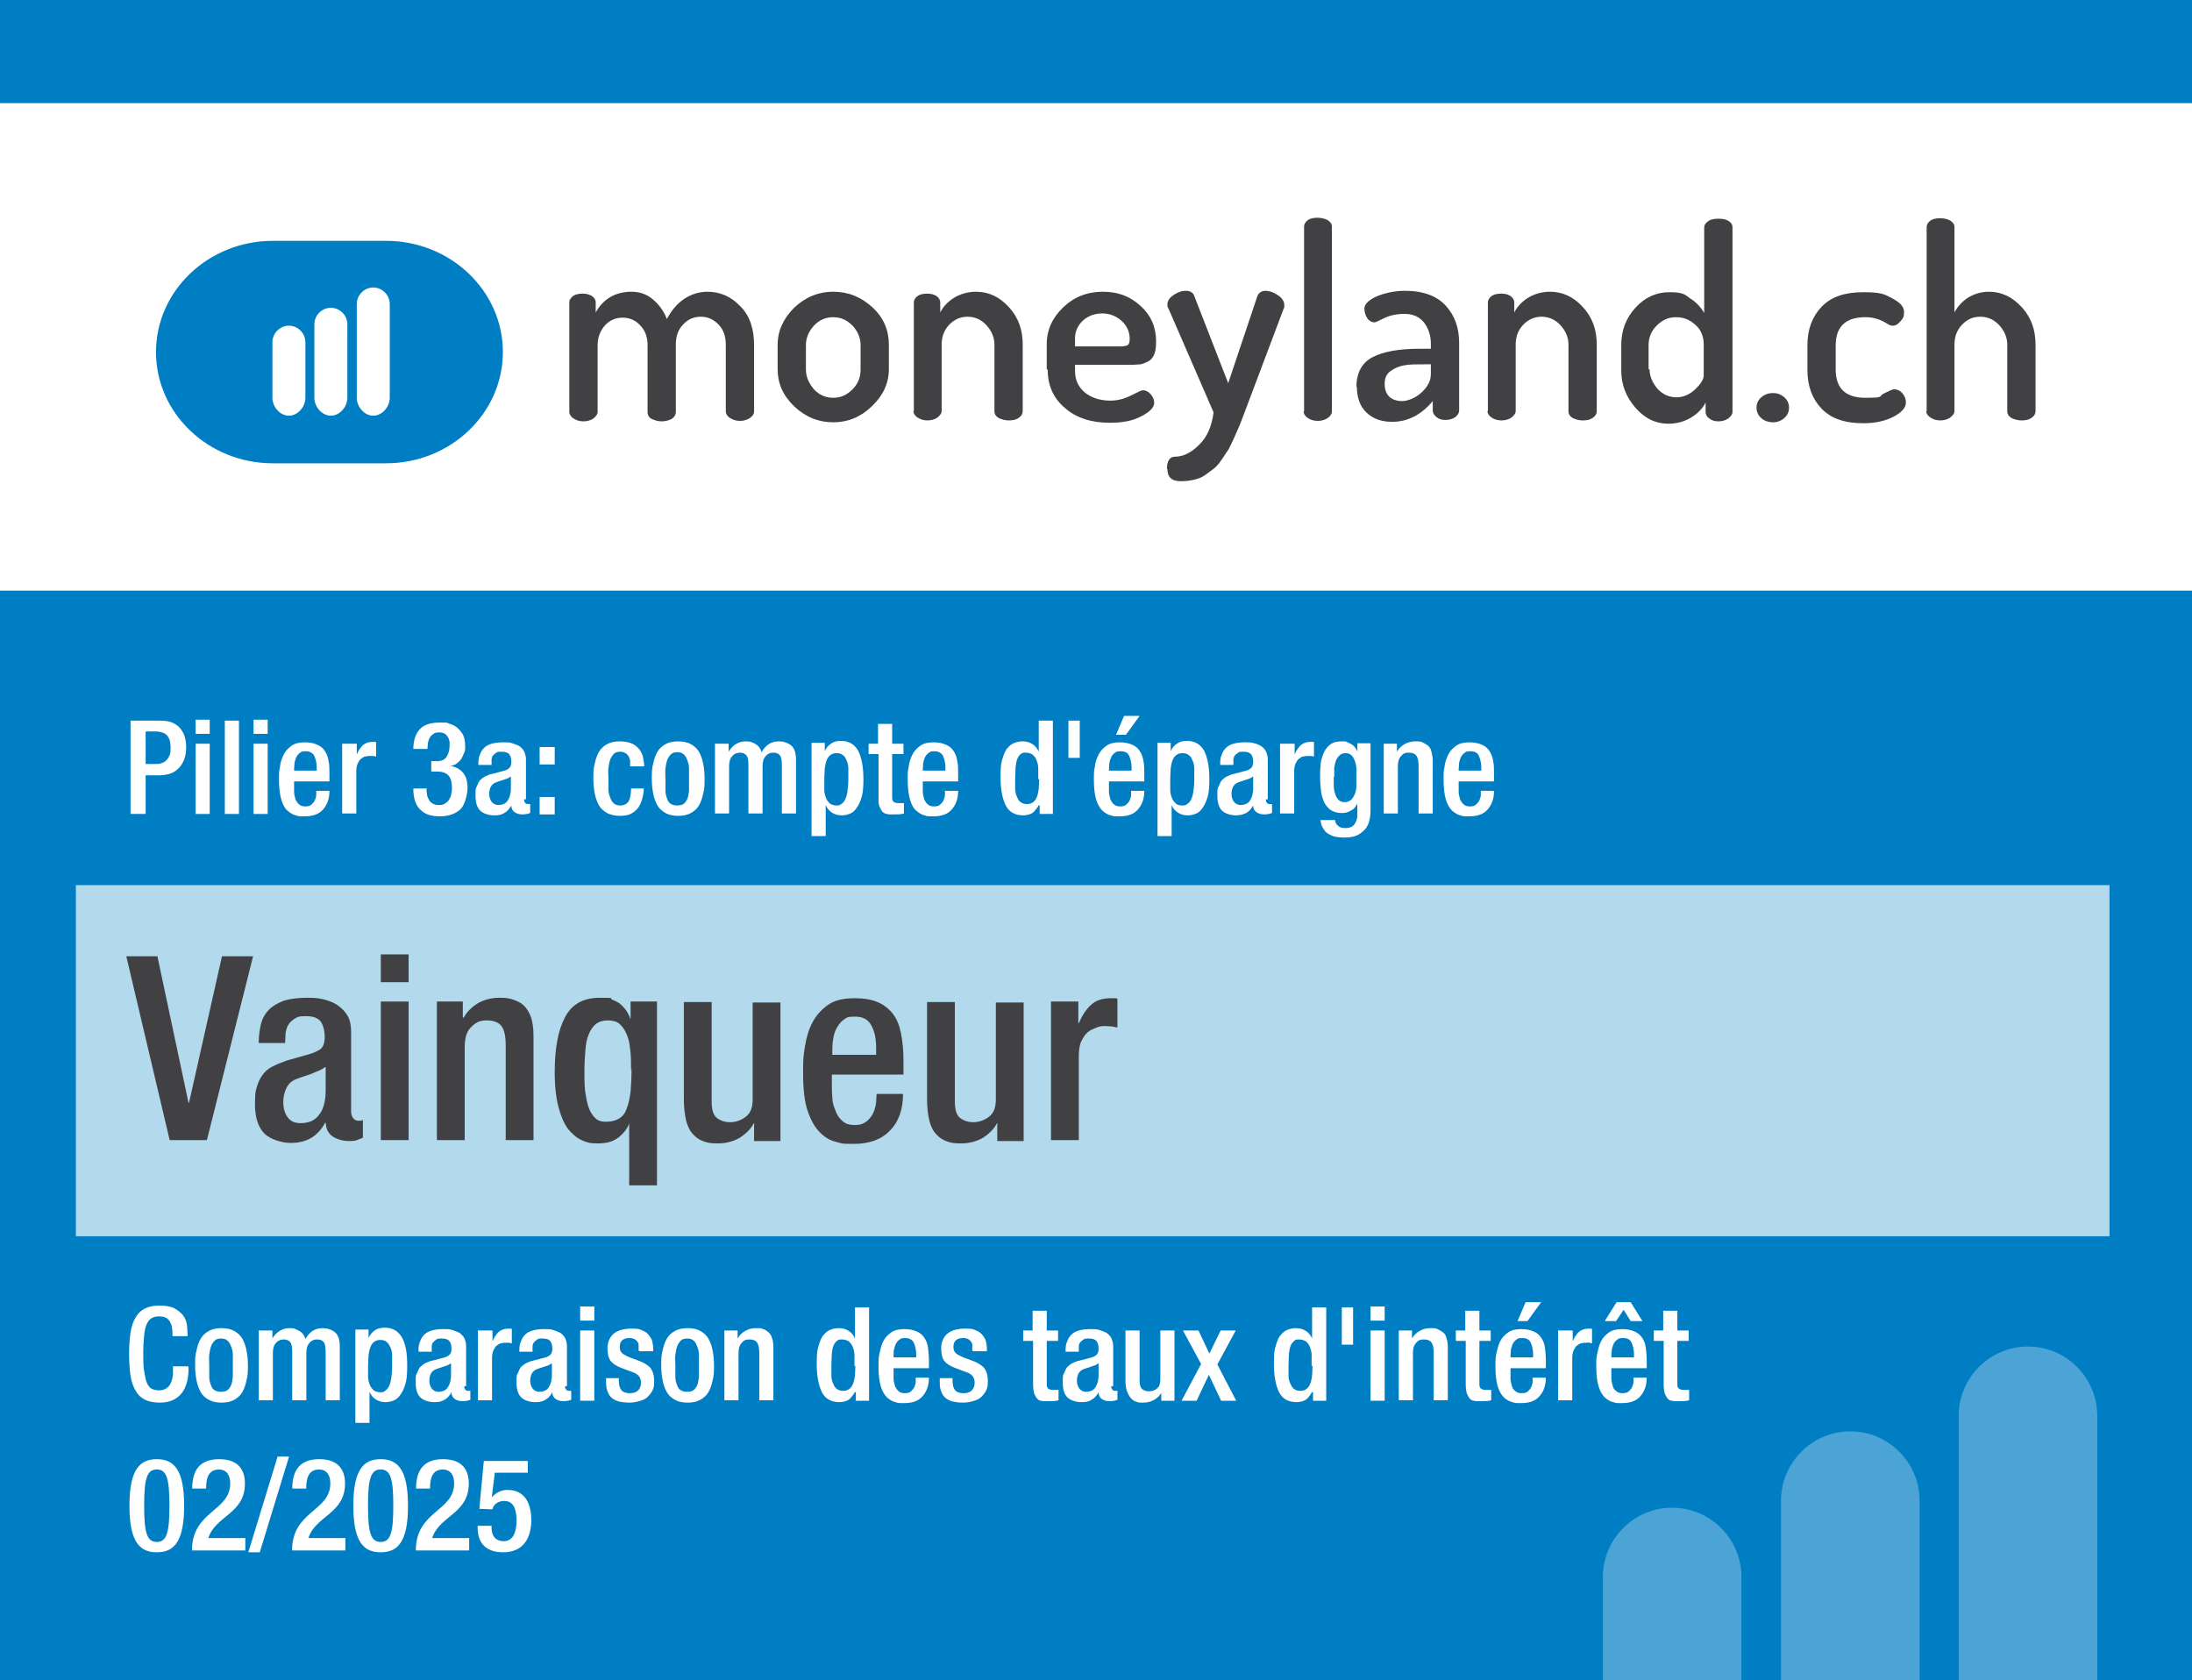 <?xml version="1.0" encoding="UTF-8"?>
<svg id="Layer_1" data-name="Layer 1" xmlns="http://www.w3.org/2000/svg" viewBox="0 0 465.1 356.5">
  <rect x="0" y="0" width="465.1" height="356.5" fill="#333333" stroke="none"/>
  <defs>
    <style>
      .cls-1 {
        fill: #414042;
      }

      .cls-2 {
        fill: #fff;
      }

      .cls-3 {
        opacity: .7;
      }

      .cls-4 {
        opacity: .3;
      }

      .cls-5 {
        fill: #007ec4;
      }
    </style>
  </defs>
  <g id="DE_path" data-name="DE path">
    <g>
      <rect class="cls-5" width="465.1" height="21.9"/>
      <rect class="cls-5" y="125.3" width="465.1" height="231.2"/>
      <rect class="cls-2" y="21.9" width="465.1" height="103.4"/>
    </g>
    <g class="cls-3">
      <rect class="cls-2" x="16.1" y="187.8" width="431.5" height="74.5"/>
    </g>
    <g>
      <path class="cls-5" d="M81.9,51.1h-24c-13.7,0-24.8,10.6-24.8,23.6s11.1,23.6,24.8,23.6h24c13.7,0,24.8-10.6,24.8-23.6s-11.1-23.6-24.8-23.6ZM64.8,84.4c0,1.9-1.6,3.8-3.5,3.8s-3.5-1.9-3.5-3.8v-11.8c0-1.9,1.6-3.5,3.5-3.5s3.5,1.6,3.5,3.5v11.8ZM73.7,84.4c0,1.9-1.6,3.8-3.5,3.8s-3.5-1.9-3.5-3.8v-15.6c0-1.9,1.6-3.5,3.5-3.5s3.5,1.6,3.5,3.5v15.6ZM82.7,84.4c0,1.9-1.6,3.8-3.5,3.8s-3.5-1.9-3.5-3.8v-19.9c0-1.9,1.6-3.5,3.5-3.5s3.5,1.6,3.5,3.5v19.9Z"/>
      <path class="cls-1" d="M120.8,87.3v-23.1c0-.6.3-1,.8-1.4.6-.4,1.3-.5,2.1-.5s1.3.2,1.9.5c.5.4.8.8.8,1.4v2.1c1.6-2.9,4.2-4.4,7.6-4.4,1.7,0,3.2.5,4.5,1.6s2.3,2.4,3,4.2c1-1.9,2.2-3.3,3.7-4.3,1.5-1,3.2-1.5,4.9-1.5,2.7,0,5,1,7,3.1,2,2,2.9,4.8,2.9,8.2v14.1c0,.5-.3,1-.9,1.4-.6.4-1.3.6-2.1.6s-1.4-.2-2.1-.6c-.6-.4-.9-.9-.9-1.4v-14.1c0-1.9-.5-3.3-1.6-4.4-1.1-1.1-2.3-1.6-3.7-1.6s-2.7.5-3.7,1.6c-1.1,1.1-1.6,2.5-1.6,4.3v14.3c0,.6-.3,1.1-.9,1.5-.6.3-1.3.5-2.1.5s-1.4-.2-2.1-.5c-.6-.3-.9-.8-.9-1.5v-14.2c0-1.7-.5-3.1-1.6-4.2-1-1.1-2.3-1.6-3.7-1.6s-2.7.5-3.7,1.6-1.6,2.5-1.6,4.3v14.1c0,.5-.3.9-.9,1.4-.6.4-1.3.6-2.1.6s-1.5-.2-2.1-.6-.9-.9-.9-1.4"/>
      <path class="cls-1" d="M171,78.4c0,1.5.6,2.9,1.7,4.2,1.1,1.2,2.5,1.8,4.1,1.8s2.9-.6,4.1-1.8c1.2-1.2,1.7-2.6,1.7-4.2v-5.2c0-1.5-.6-2.9-1.7-4.1-1.2-1.2-2.5-1.8-4.1-1.8s-3,.6-4.1,1.8c-1.1,1.2-1.7,2.6-1.7,4.1v5.2ZM165,78.4v-5.2c0-3,1.2-5.6,3.5-7.9,2.3-2.2,5.1-3.4,8.3-3.4s5.9,1.1,8.3,3.3c2.4,2.2,3.5,4.9,3.5,7.9v5.2c0,3-1.2,5.6-3.6,7.9-2.4,2.3-5.1,3.4-8.2,3.4s-5.9-1.1-8.3-3.4c-2.4-2.3-3.5-4.9-3.5-7.9"/>
      <path class="cls-1" d="M193.9,87.3v-23.1c0-.6.3-1,.8-1.4.6-.4,1.3-.5,2.1-.5s1.4.2,1.9.5c.5.4.8.8.8,1.4v2.1c.6-1.2,1.6-2.3,2.9-3.1,1.3-.8,2.9-1.3,4.7-1.3,2.7,0,5,1.1,7,3.3,2,2.2,2.9,4.8,2.9,7.9v14.1c0,.6-.3,1.1-.9,1.5-.6.4-1.3.5-2.1.5s-1.4-.2-2.1-.5c-.6-.4-.9-.8-.9-1.5v-14.1c0-1.5-.6-2.9-1.7-4.1-1.1-1.2-2.5-1.8-4-1.8-1.4,0-2.7.5-3.8,1.6-1.1,1.1-1.7,2.5-1.7,4.3v14.1c0,.5-.3.9-.9,1.4-.6.4-1.3.6-2.1.6s-1.5-.2-2.1-.6-.9-.9-.9-1.4"/>
      <path class="cls-1" d="M228.1,73.5h9.5c.8,0,1.4-.1,1.7-.3.3-.2.4-.7.4-1.3,0-1.5-.6-2.8-1.7-3.8-1.1-1-2.5-1.6-4.1-1.6s-3,.5-4.1,1.5-1.7,2.3-1.7,3.8v1.8-.1ZM222.1,78.4v-5.4c0-3,1.2-5.6,3.5-7.8,2.3-2.2,5.1-3.3,8.4-3.3s5.8,1,8,3c2.2,2,3.3,4.5,3.3,7.5,0,1.2-.1,2.1-.4,2.8-.3.7-.7,1.2-1.3,1.5s-1.1.5-1.6.6c-.5,0-1.1.1-1.9.1h-12v1.3c0,1.9.7,3.4,2.1,4.6,1.4,1.1,3.2,1.7,5.4,1.7,1.6,0,3-.4,4.4-1.1s2.2-1.1,2.5-1.1c.6,0,1.2.3,1.7.9s.7,1.2.7,1.8c0,.9-.9,1.9-2.7,2.8-1.8,1-4.1,1.4-6.7,1.4-3.9,0-7.1-1-9.5-3.1-2.5-2.1-3.7-4.8-3.7-8.2"/>
      <path class="cls-1" d="M247.6,99.5c0-1.7.6-2.6,1.7-2.6,1.7,0,3.4-.8,5.1-2.5,1.7-1.6,2.7-3.9,3.1-6.9l-9.6-22.1c-.2-.2-.2-.5-.2-.8,0-.7.4-1.4,1.3-2,.9-.6,1.7-.9,2.6-.9s1.6.4,1.8,1.1l7.2,18.5,6.2-18.5c.3-.7.9-1.1,1.7-1.1s1.7.3,2.6.9c.9.6,1.4,1.3,1.4,2.1s0,.6-.1.7l-8.4,22.3-1,2.6c-.2.5-.6,1.3-1.1,2.5-.5,1.1-.9,1.9-1.2,2.5l-1.4,2.1c-.6.9-1.1,1.5-1.7,2-.6.4-1.2.9-1.9,1.4-.7.5-1.5.8-2.4,1s-1.8.3-2.8.3c-1.9,0-2.8-.9-2.8-2.6"/>
      <path class="cls-1" d="M276.7,87.3v-39.2c0-.6.3-1,.8-1.4.6-.4,1.3-.5,2.1-.5s1.5.2,2.1.5c.6.4.9.8.9,1.4v39.2c0,.5-.3,1-.9,1.4s-1.3.6-2.1.6-1.5-.2-2.1-.6-.9-.9-.9-1.4"/>
      <path class="cls-1" d="M293.8,81.4c0,1.2.3,2.1,1,2.8.7.6,1.6.9,2.7.9s2.8-.6,4.1-1.8c1.3-1.2,2-2.5,2-3.9v-2.1h-1.4c-1.7,0-3.1,0-4.2.2s-2.1.6-2.9,1.2c-.9.6-1.3,1.5-1.3,2.7M287.8,82.2c0-3,1.1-5.2,3.4-6.4,2.3-1.2,5.6-1.8,9.9-1.8h2.5v-1.1c0-1.7-.5-3.2-1.4-4.4-.9-1.2-2.3-1.9-4.2-1.9-1.6,0-3.1.3-4.3.9-1.2.6-1.9.9-2,.9-.6,0-1.2-.3-1.6-.9s-.6-1.3-.6-2.1.9-1.8,2.8-2.6c1.8-.7,3.8-1.1,5.8-1.1,3.9,0,6.8,1.1,8.7,3.2,1.9,2.1,2.8,4.7,2.8,7.9v14.3c0,.5-.3,1-.8,1.4-.6.4-1.2.6-2.1.6s-1.4-.2-1.9-.6-.8-.9-.8-1.4v-2c-2.5,3-5.4,4.4-8.6,4.4-2.2,0-4-.6-5.4-1.9-1.4-1.3-2.1-3.2-2.1-5.6"/>
      <path class="cls-1" d="M315.7,87.3v-23.1c0-.6.3-1,.8-1.4.6-.4,1.3-.5,2.1-.5s1.4.2,1.9.5c.5.4.8.8.8,1.4v2.1c.6-1.2,1.6-2.3,2.9-3.1,1.3-.8,2.9-1.3,4.7-1.3,2.7,0,5,1.1,7,3.3,2,2.2,2.9,4.8,2.9,7.9v14.1c0,.6-.3,1.1-.9,1.5s-1.3.5-2.1.5-1.4-.2-2.1-.5c-.6-.4-.9-.8-.9-1.5v-14.1c0-1.5-.6-2.9-1.7-4.1-1.1-1.2-2.5-1.8-4-1.8-1.4,0-2.7.5-3.8,1.6-1.1,1.1-1.7,2.5-1.7,4.3v14.1c0,.5-.3.9-.9,1.4-.6.4-1.3.6-2.1.6s-1.5-.2-2.1-.6-.9-.9-.9-1.4"/>
      <path class="cls-1" d="M350,78.3c0,1.5.6,2.9,1.7,4.2,1.1,1.2,2.5,1.8,4,1.8s2.8-.6,4-1.7c1.2-1.2,1.8-2.1,1.8-3v-6.5c0-1.7-.6-3.2-1.8-4.2-1.2-1.1-2.5-1.6-4.1-1.6s-2.9.6-4.1,1.8c-1.2,1.2-1.7,2.6-1.7,4.1v5.2l.2-.1ZM344,78.4v-5.2c0-3.1,1-5.7,3-7.9,2-2.2,4.4-3.3,7.2-3.3s3.2.4,4.4,1.3c1.3.8,2.3,1.9,3,3.1v-18.1c0-.6.3-1,.9-1.4s1.3-.5,2.2-.5,1.6.2,2.1.5c.6.4.8.8.8,1.4v39.1c0,.5-.3.9-.9,1.4-.6.4-1.3.6-2.1.6s-1.4-.2-1.9-.6c-.6-.4-.8-.9-.8-1.4v-2c-.6,1.2-1.6,2.3-3.1,3.2-1.5.9-3.1,1.3-4.8,1.3-2.7,0-5-1.1-7-3.4s-3-4.9-3-7.9"/>
      <path class="cls-1" d="M373.7,88.7c-.7-.6-1-1.4-1-2.2s.3-1.6,1-2.2,1.5-.9,2.5-.9,1.7.3,2.4.9c.7.6,1,1.4,1,2.2s-.3,1.6-1,2.2-1.5.9-2.4.9-1.9-.3-2.5-.9"/>
      <path class="cls-1" d="M383.5,78.4v-5.1c0-3.4,1-6.1,3-8.2s4.9-3.1,8.8-3.1,4.5.4,6.2,1.3,2.5,1.8,2.5,2.9-.2,1.3-.7,1.9-1,1-1.7,1-.9-.3-2-.9c-1.2-.6-2.4-.9-3.8-.9-4.2,0-6.3,2-6.3,6v5.1c0,4,2.1,6,6.3,6s2.7-.3,3.9-.9c1.2-.6,1.9-.9,2.1-.9.8,0,1.4.3,1.9.9s.7,1.3.7,1.9c0,1.1-.9,2.1-2.6,3s-3.9,1.4-6.4,1.4c-4,0-6.9-1-8.9-3.1s-3-4.8-3-8.2"/>
      <path class="cls-1" d="M408.8,87.3v-39.1c0-.6.3-1,.8-1.4.6-.4,1.3-.5,2.1-.5s1.6.2,2.1.5c.6.4.9.8.9,1.4v18.1c.6-1.2,1.6-2.3,2.8-3.1,1.3-.8,2.8-1.3,4.5-1.3,2.7,0,5,1.1,7,3.3,2,2.2,2.9,4.8,2.9,7.9v14.1c0,.6-.3,1.1-.9,1.5s-1.3.5-2.1.5-1.4-.2-2.1-.5c-.6-.4-.9-.8-.9-1.5v-14.1c0-1.5-.6-2.9-1.7-4.1-1.1-1.2-2.5-1.8-4-1.8s-2.7.5-3.8,1.6c-1.1,1.1-1.7,2.5-1.7,4.3v14.1c0,.5-.3.9-.9,1.4-.6.4-1.3.6-2.1.6s-1.5-.2-2.1-.6-.9-.9-.9-1.4"/>
    </g>
    <g class="cls-4">
      <path class="cls-2" d="M369.5,334.6c0-8.1-6.6-14.7-14.7-14.7s-14.7,6.6-14.7,14.7v21.9h29.4v-21.9h0Z"/>
      <path class="cls-2" d="M407.3,318.4c0-8.1-6.6-14.7-14.7-14.7s-14.7,6.6-14.7,14.7v38.1h29.4v-38.1h0Z"/>
      <path class="cls-2" d="M445,300.4c0-8.1-6.6-14.7-14.7-14.7s-14.7,6.6-14.7,14.7v56.1h29.4v-56.1h0Z"/>
    </g>
    <g>
      <path class="cls-2" d="M26.7,294.7l8.3-14.6h-7.8v-2.7h11.3v2.7l-8.3,14.5h8.4v2.7h-11.8v-2.5l-.1-.1Z"/>
      <path class="cls-2" d="M40.6,277.2h3v3h-3v-3ZM40.6,282.3h3v14.9h-3v-14.9Z"/>
      <path class="cls-2" d="M46.6,282.3h2.8v1.7h0c.4-.7.9-1.2,1.6-1.6.7-.4,1.4-.6,2.3-.6s1.1,0,1.5.2c.5.1.8.4,1.2.7.3.3.6.7.7,1.2.2.5.3,1.2.3,1.9v11.3h-3v-10.2c0-1-.2-1.7-.5-2.1s-.8-.6-1.6-.6-1.2.2-1.6.7c-.5.5-.7,1.2-.7,2.2v10h-3v-14.9.1Z"/>
      <path class="cls-2" d="M66.4,286.6v-1.3c0-.3-.2-.5-.3-.7-.2-.2-.4-.4-.6-.5s-.6-.2-1-.2c-.6,0-1.1.1-1.5.4s-.6.8-.6,1.5.2,1,.5,1.3.9.6,1.6.9l1.9.7c1.1.4,1.9.9,2.5,1.5.5.7.8,1.6.8,2.8s-.1,1.5-.4,2.1-.7,1-1.1,1.4c-.5.4-1,.6-1.7.8-.7.2-1.4.3-2.1.3s-1.7-.1-2.4-.3c-.6-.2-1.1-.5-1.5-.9s-.6-.9-.8-1.5-.2-1.2-.2-1.9v-.6h2.7v.5c0,.9.2,1.6.5,2s.9.7,1.8.7,1.4-.2,1.8-.6.6-.9.6-1.6c0-1.1-.5-1.8-1.6-2.2l-2.4-.9c-1.1-.4-1.9-.9-2.4-1.5s-.7-1.6-.7-2.8.5-2.4,1.4-3.1,2.2-1,3.7-1,1.7.1,2.3.4c.6.2,1.1.6,1.4,1s.6.8.7,1.3.2,1,.2,1.4v.7h-2.8l-.3-.1Z"/>
      <path class="cls-2" d="M70.5,282.3h3.2l2.6,11.8h0l2.4-11.8h3.2l-3.9,14.9h-3.5s-4-14.9-4-14.9Z"/>
      <path class="cls-2" d="M86.1,290.1v2.5c0,.5.2,1,.3,1.5.2.4.4.8.8,1.1.3.3.8.4,1.3.4s1-.1,1.3-.4.6-.6.7-.9.3-.7.3-1.1v-.9h2.8c0,1.7-.5,3-1.4,4s-2.2,1.4-3.8,1.4-1.2,0-1.9-.2c-.6-.1-1.2-.5-1.8-1-.5-.5-1-1.3-1.3-2.3s-.5-2.4-.5-4.1,0-2,.2-2.9.4-1.8.8-2.6c.4-.8,1-1.4,1.7-1.9s1.7-.7,2.8-.7,1.9.2,2.6.5,1.2.7,1.6,1.3c.4.6.7,1.3.8,2.1s.2,1.8.2,2.8v1.6h-7.8l.3-.2ZM90.9,288.1v-.8c0-.9-.2-1.7-.5-2.4-.3-.6-.9-1-1.8-1s-.9.1-1.2.3c-.3.2-.6.5-.8.9-.2.4-.3.8-.4,1.2s-.1.9-.1,1.4v.3h4.8v.1Z"/>
      <path class="cls-2" d="M96.4,282.3h3v2.3h0c.3-.8.8-1.5,1.3-2,.6-.5,1.3-.7,2.1-.7s.6,0,.7.1v3c-.1,0-.3,0-.5-.1h-.7c-.2,0-.7,0-1,.1-.4,0-.7.3-1,.5s-.5.6-.7,1-.3,1-.3,1.7v8.9h-3v-14.9l.1.1Z"/>
      <path class="cls-2" d="M107.9,298.5c0,.5.2.9.6,1.2.4.4.9.5,1.6.5s1.4-.2,1.8-.7c.5-.5.7-1.2.7-2.1v-2.4h0c-.3.6-.7,1.2-1.4,1.5s-1.3.5-2,.5-1.6-.2-2.2-.6-1-.9-1.4-1.6c-.3-.7-.6-1.5-.7-2.4s-.2-1.9-.2-2.9,0-1.7.1-2.6c0-.9.3-1.7.6-2.5.3-.8.8-1.4,1.4-1.9s1.5-.7,2.5-.7.9,0,1.2.2c.4.1.7.3,1,.5s.5.4.7.7.3.5.4.8h0v-1.8h2.8v14.2c0,.9-.1,1.7-.3,2.4-.2.7-.5,1.3-1,1.8-.4.5-1,.9-1.7,1.2-.7.3-1.6.4-2.6.4s-2-.1-2.6-.4c-.7-.3-1.2-.6-1.5-1s-.6-.8-.7-1.2c-.1-.4-.2-.8-.2-1.1h3.1ZM107.7,289.3v1.9c0,.6.1,1.2.3,1.7s.4,1,.7,1.3c.3.3.7.5,1.3.5s1-.2,1.4-.5c.3-.3.6-.8.8-1.3.2-.5.3-1.1.3-1.7v-3.6c0-.6-.2-1.2-.3-1.6-.2-.5-.4-.9-.7-1.2-.3-.3-.7-.5-1.2-.5s-1,.1-1.3.4-.6.6-.8,1.1c-.2.5-.3,1-.4,1.6v1.9h-.1Z"/>
      <path class="cls-2" d="M118.4,277.4h3v19.8h-3v-19.8Z"/>
      <path class="cls-2" d="M127,290.1v2.5c0,.5.2,1,.3,1.5.2.4.4.8.8,1.1.3.3.8.4,1.3.4s1-.1,1.3-.4.6-.6.7-.9.3-.7.3-1.1v-.9h2.8c0,1.7-.5,3-1.4,4s-2.2,1.4-3.8,1.4-1.2,0-1.9-.2c-.6-.1-1.2-.5-1.8-1-.5-.5-1-1.3-1.3-2.3s-.5-2.4-.5-4.1,0-2,.2-2.9.4-1.8.8-2.6c.4-.8,1-1.4,1.7-1.9s1.7-.7,2.8-.7,1.9.2,2.6.5c.7.3,1.2.7,1.6,1.3.4.6.7,1.3.8,2.1s.2,1.8.2,2.8v1.6h-7.8l.3-.2ZM131.8,288.1v-.8c0-.9-.2-1.7-.5-2.4-.3-.6-.9-1-1.8-1s-.9.1-1.2.3c-.3.2-.6.5-.8.9-.2.4-.3.8-.4,1.2s-.1.9-.1,1.4v.3h4.8v.1Z"/>
      <path class="cls-2" d="M137.4,277.2h3v3h-3v-3ZM137.4,282.3h3v14.9h-3v-14.9Z"/>
      <path class="cls-2" d="M153.5,291.8c0,.9-.2,1.7-.4,2.4-.2.7-.5,1.3-.9,1.8s-.9.9-1.5,1.2-1.4.4-2.3.4-2-.2-2.7-.6-1.3-.9-1.7-1.6-.7-1.5-.9-2.5-.3-2-.3-3.2,0-2.2.3-3.2c.2-1,.5-1.8.9-2.5s1-1.2,1.7-1.6,1.6-.6,2.7-.6,2,.2,2.7.5c.7.4,1.2.8,1.6,1.4.4.6.6,1.1.7,1.8.1.6.2,1.2.2,1.6h-3v-1.1c0-.4-.2-.7-.3-1-.2-.3-.4-.6-.7-.7s-.6-.3-1.1-.3-1,.1-1.3.4-.6.7-.8,1.2-.3,1.1-.4,1.8,0,1.4,0,2.3v2.3c0,.7.2,1.3.4,1.8s.4.9.8,1.2c.3.3.8.4,1.3.4.8,0,1.4-.3,1.8-.9.3-.6.5-1.5.5-2.7h2.8-.1Z"/>
      <path class="cls-2" d="M155.6,277.4h3v6.5h0c.4-.6.9-1.1,1.6-1.5.6-.4,1.3-.5,2.1-.5s1.1,0,1.5.2c.5.1.8.4,1.2.7.3.3.6.7.7,1.2.2.5.3,1.2.3,1.9v11.3h-3v-10.2c0-1-.2-1.7-.5-2.1s-.8-.6-1.6-.6-1.2.2-1.6.7c-.5.5-.7,1.2-.7,2.2v10h-3v-19.8h0Z"/>
      <path class="cls-2" d="M31.9,328.9v-14.3h-4.1v-2.1h.3c.5,0,.9,0,1.4-.1.5,0,.9-.2,1.4-.4.4-.2.8-.5,1.1-.9s.6-.9.7-1.5v-.4h2.3v19.6h-3.2l.1.1Z"/>
      <path class="cls-2" d="M40.2,319.3c0-1.9.1-3.5.4-4.8.3-1.3.6-2.3,1.1-3.1s1.1-1.3,1.8-1.6c.7-.3,1.6-.5,2.5-.5s1.8.2,2.5.5,1.3.9,1.8,1.6.9,1.8,1.1,3.1c.3,1.3.4,2.9.4,4.8s-.1,3.5-.4,4.8c-.3,1.3-.6,2.3-1.1,3.1s-1.1,1.3-1.8,1.7-1.6.5-2.5.5-1.8-.2-2.5-.5-1.3-.9-1.8-1.7-.9-1.8-1.1-3.1c-.3-1.3-.4-2.9-.4-4.8ZM43.4,319.3c0,1.4,0,2.6.1,3.6,0,1,.2,1.8.4,2.4s.5,1.1.8,1.3.8.4,1.3.4,1-.1,1.3-.4.6-.7.8-1.3c.2-.6.3-1.4.4-2.4,0-1,.1-2.2.1-3.6s0-2.6-.1-3.6c0-1-.2-1.8-.4-2.4s-.5-1.1-.8-1.3-.8-.4-1.3-.4-1,.1-1.3.4-.6.7-.8,1.3c-.2.6-.3,1.4-.4,2.4,0,1-.1,2.2-.1,3.6Z"/>
      <path class="cls-2" d="M58.8,308.7h2.5l-6.3,20.6h-2.5l6.3-20.6Z"/>
      <path class="cls-2" d="M73.4,328.9h-11.5c0-1.4.2-2.6.6-3.6.4-1,.9-1.8,1.5-2.6s1.3-1.4,2-2,1.4-1.2,2-1.7c.6-.6,1.1-1.2,1.5-2,.4-.7.6-1.6.6-2.6s0-.8-.1-1.2c0-.4-.2-.7-.4-.9s-.4-.5-.7-.6c-.3-.2-.7-.2-1.1-.2s-1.1.1-1.4.4-.6.6-.8.9-.3.8-.4,1.3v1.5h-3c0-1,.1-1.8.3-2.6.2-.8.5-1.5,1-2s1.1-1,1.8-1.3,1.6-.4,2.7-.4,1.8.1,2.6.4c.7.3,1.3.7,1.7,1.1.4.5.8,1,1,1.7.2.6.3,1.3.3,2,0,1.1-.2,2-.5,2.8s-.7,1.5-1.2,2.1-1.1,1.1-1.7,1.6-1.2,1-1.8,1.5c-.6.5-1.1,1.1-1.6,1.6-.5.6-.9,1.3-1.1,2.1h8v2.7h-.3Z"/>
      <path class="cls-2" d="M75.1,319.3c0-1.9.1-3.5.4-4.8s.6-2.3,1.1-3.1,1.1-1.3,1.8-1.6c.7-.3,1.6-.5,2.5-.5s1.8.2,2.5.5,1.3.9,1.8,1.6.9,1.8,1.1,3.1c.3,1.3.4,2.9.4,4.8s-.1,3.5-.4,4.8-.6,2.3-1.1,3.1-1.1,1.3-1.8,1.7-1.6.5-2.5.5-1.8-.2-2.5-.5-1.3-.9-1.8-1.7-.9-1.8-1.1-3.1c-.3-1.3-.4-2.9-.4-4.8ZM78.2,319.3c0,1.4,0,2.6.1,3.6,0,1,.2,1.8.4,2.4.2.6.5,1.1.8,1.3s.8.4,1.3.4,1-.1,1.3-.4.6-.7.8-1.3c.2-.6.3-1.4.4-2.4,0-1,.1-2.2.1-3.6s0-2.6-.1-3.6c0-1-.2-1.8-.4-2.4-.2-.6-.5-1.1-.8-1.3s-.8-.4-1.3-.4-1,.1-1.3.4-.6.7-.8,1.3c-.2.6-.3,1.4-.4,2.4,0,1-.1,2.2-.1,3.6Z"/>
      <path class="cls-2" d="M100,328.9h-11.5c0-1.4.2-2.6.6-3.6s.9-1.8,1.5-2.6,1.3-1.4,2-2,1.4-1.2,2-1.7c.6-.6,1.1-1.2,1.5-2,.4-.7.6-1.6.6-2.6s0-.8-.1-1.2c0-.4-.2-.7-.4-.9s-.4-.5-.7-.6c-.3-.2-.7-.2-1.1-.2s-1.1.1-1.4.4-.6.6-.8.9-.3.8-.4,1.3v1.5h-3c0-1,.1-1.8.3-2.6s.5-1.5,1-2,1.1-1,1.8-1.3c.7-.3,1.6-.4,2.7-.4s1.8.1,2.6.4c.7.3,1.3.7,1.7,1.1.4.5.8,1,1,1.7.2.6.3,1.3.3,2,0,1.1-.2,2-.5,2.8s-.7,1.5-1.2,2.1-1.1,1.1-1.7,1.6-1.2,1-1.8,1.5c-.6.5-1.1,1.1-1.6,1.6-.5.6-.9,1.3-1.1,2.1h8v2.7h-.3Z"/>
      <path class="cls-2" d="M101.5,321.8l6.8-12.5h3.2v12.7h2.1v2.5h-2.1v4.4h-3v-4.4h-7v-2.7ZM108.5,313.9h0l-4.4,8.1h4.5v-8.1h-.1Z"/>
    </g>
    <g>
      <path class="cls-2" d="M30.2,166.6v.5c0,2.4,1.1,3.6,3.2,3.6s.9,0,1.3-.2c.4-.2.7-.4.9-.7s.4-.6.6-.9c.1-.3.2-.7.2-1.1,0-1-.2-1.8-.7-2.3s-1.2-.9-2.1-1.2l-2.2-.7c-.7-.3-1.3-.6-1.9-.9-.5-.3-.9-.7-1.3-1.2-.3-.4-.6-.9-.7-1.5-.2-.6-.2-1.2-.2-1.9s.1-1.7.4-2.4.7-1.3,1.2-1.7,1.2-.8,1.9-1.1c.8-.2,1.6-.4,2.5-.4s2.3.2,3,.5,1.3.8,1.7,1.3.6,1.1.7,1.7c.1.6.2,1.2.2,1.7v.4h-3.2v-.4c0-.9-.2-1.6-.6-2.1-.4-.5-1.1-.7-2.1-.7s-.7,0-1,.2c-.3.1-.6.3-.9.5s-.4.5-.6.9c-.1.4-.2.8-.2,1.3,0,.9.2,1.5.7,2s1.2.9,2.3,1.3l2.1.8c1.4.5,2.4,1.2,3.1,2s1,1.9,1,3.3-.2,2-.5,2.7-.7,1.4-1.3,1.9-1.3.8-2.1,1.1c-.8.2-1.7.3-2.7.3s-2.2-.2-3-.6c-.8-.4-1.4-.8-1.8-1.4-.4-.6-.7-1.2-.9-1.9-.2-.7-.2-1.4-.2-2.1v-.5h3.2v-.1Z"/>
      <path class="cls-2" d="M51.7,169.6c0,.3,0,.5.2.7.1.2.3.3.6.3h.5v1.9c-.2,0-.4.2-.7.2-.2,0-.5.1-.8.1-.7,0-1.2-.1-1.7-.4s-.8-.8-.8-1.5h0c-.4.7-.9,1.3-1.5,1.6-.6.4-1.3.5-2.2.5s-2.2-.3-2.9-1-1-1.7-1-3.2,0-1.5.3-2c.2-.5.4-1,.7-1.3s.7-.6,1.1-.8c.4-.2.9-.4,1.4-.5l2.3-.6c.5-.1,1-.3,1.3-.6.3-.2.5-.7.5-1.3s-.1-1.2-.4-1.6c-.3-.4-.8-.6-1.6-.6s-.9,0-1.2.2-.5.4-.7.6c-.2.3-.3.6-.3.9v1.1h-2.8c0-.8,0-1.5.3-2.1.2-.6.5-1.1.9-1.5s.9-.7,1.6-.9c.7-.2,1.5-.3,2.5-.3s1.3,0,1.9.2,1.1.4,1.5.6c.4.3.8.7,1,1.1.2.5.4,1,.4,1.7v8.5h-.4ZM43.2,152.4h2.7v3h-2.7v-3ZM48.9,164.8c-.2.1-.4.3-.7.4-.3.1-.6.2-.9.3-.3.1-.6.2-.9.3-.3.1-.6.2-.8.3-.4.2-.7.5-.9.9s-.3.9-.3,1.5.2,1.2.5,1.6c.3.4.8.7,1.4.7.9,0,1.6-.3,2-.9.4-.6.7-1.5.7-2.6v-2.5h-.1ZM47.8,152.4h2.7v3h-2.7v-3Z"/>
      <path class="cls-2" d="M62.4,171h0c-.4.7-.9,1.2-1.6,1.6-.7.4-1.4.6-2.3.6s-1.1,0-1.5-.2c-.5-.1-.8-.4-1.2-.8-.3-.4-.6-.9-.8-1.5s-.3-1.4-.3-2.4v-10.4h3v10.7c0,.8.2,1.4.5,1.7.4.3.9.5,1.5.5s1.2-.2,1.7-.6.7-1,.7-1.9v-10.4h3v14.9h-2.8v-1.7l.1-.1Z"/>
      <path class="cls-2" d="M68.2,152.9h3v19.8h-3v-19.8Z"/>
      <path class="cls-2" d="M76.8,165.6v2.5c0,.5.2,1,.3,1.5.2.4.4.8.8,1.1.3.3.8.4,1.3.4s1-.1,1.3-.4c.3-.3.6-.6.7-.9s.3-.7.3-1.1v-.9h2.8c0,1.7-.5,3-1.4,4s-2.2,1.4-3.8,1.4-1.2,0-1.9-.2c-.6-.1-1.2-.5-1.8-1s-1-1.3-1.3-2.3c-.3-1-.5-2.4-.5-4.1s0-1.9.2-2.9c.1-1,.4-1.8.8-2.6s1-1.4,1.7-1.9,1.7-.7,2.8-.7,1.9.2,2.6.5,1.2.7,1.6,1.3.7,1.3.8,2.1c.2.8.2,1.8.2,2.8v1.6h-7.8l.3-.2ZM81.6,163.6v-.8c0-.9-.2-1.7-.5-2.4-.3-.6-.9-1-1.8-1s-.9.1-1.2.3c-.3.2-.6.5-.8.9-.2.4-.3.8-.4,1.2,0,.5-.1.9-.1,1.4v.3h4.8v.1Z"/>
      <path class="cls-2" d="M96.1,167.2c0,.4,0,.9.1,1.3,0,.4.2.8.4,1.2.2.4.5.6.8.8s.8.3,1.3.3.9,0,1.3-.3c.3-.2.6-.4.8-.7.2-.3.4-.7.5-1.1.1-.4.2-.9.2-1.4,0-1.2-.2-2.1-.7-2.7-.5-.6-1.3-.9-2.5-.9h-1.2v-2.2h1.1c1.1,0,1.8-.3,2.2-1s.6-1.4.6-2.4,0-.7-.1-1c0-.3-.2-.6-.4-.9-.2-.3-.4-.5-.7-.6-.3-.2-.6-.2-1-.2s-.9,0-1.2.3c-.3.2-.6.4-.8.8-.2.3-.3.7-.4,1.1,0,.4-.1.8-.1,1.3h-3c0-1.8.5-3.3,1.4-4.2.9-1,2.4-1.4,4.3-1.4s1.2,0,1.8.2c.6.2,1.2.4,1.7.8s.9.9,1.3,1.5c.3.6.5,1.5.5,2.4s0,1-.2,1.5-.4.9-.6,1.3c-.3.4-.6.7-1,1s-.8.4-1.3.5h0c1,.2,1.9.6,2.6,1.4.7.8,1,1.9,1,3.2s-.5,3.5-1.4,4.5c-1,1-2.5,1.6-4.5,1.6s-3.2-.5-4.1-1.4c-1-.9-1.5-2.4-1.5-4.5h3l-.2-.1Z"/>
      <path class="cls-2" d="M116.8,169.6c0,.3,0,.5.2.7.1.2.3.3.6.3h.5v1.9c-.2,0-.4.2-.7.2-.2,0-.5.1-.8.1-.7,0-1.2-.1-1.7-.4s-.8-.8-.8-1.5h0c-.4.7-.9,1.3-1.5,1.6-.6.4-1.3.5-2.2.5s-2.2-.3-2.9-1c-.7-.7-1-1.7-1-3.2s0-1.5.3-2c.2-.5.4-1,.7-1.3.3-.3.7-.6,1.1-.8s.9-.4,1.4-.5l2.3-.6c.5-.1,1-.3,1.3-.6.3-.2.5-.7.5-1.3s-.1-1.2-.4-1.6c-.3-.4-.8-.6-1.6-.6s-.9,0-1.2.2c-.3.2-.5.4-.7.6-.2.3-.3.6-.3.9v1.1h-2.8c0-.8,0-1.5.3-2.1.2-.6.5-1.1.9-1.5s.9-.7,1.6-.9,1.5-.3,2.5-.3,1.3,0,1.9.2,1.1.4,1.5.6c.4.3.8.7,1,1.1.2.5.4,1,.4,1.7v8.5h-.4ZM114,164.8c-.2.1-.4.3-.7.4-.3.1-.6.2-.9.3s-.6.2-.9.3-.6.2-.8.3c-.4.2-.7.5-.9.9-.2.4-.3.9-.3,1.5s.2,1.2.5,1.6c.3.4.8.7,1.4.7.9,0,1.6-.3,2-.9.4-.6.7-1.5.7-2.6v-2.5h-.1Z"/>
      <path class="cls-2" d="M120.2,158.5h3.2v3.7h-3.2v-3.7ZM120.2,169.1h3.2v3.7h-3.2v-3.7Z"/>
      <path class="cls-2" d="M134.8,166.6v.5c0,2.4,1.1,3.6,3.2,3.6s.9,0,1.3-.2c.4-.2.7-.4.9-.7s.4-.6.6-.9c.1-.3.2-.7.2-1.1,0-1-.2-1.8-.7-2.3s-1.2-.9-2.1-1.2l-2.2-.7c-.7-.3-1.3-.6-1.9-.9-.5-.3-.9-.7-1.3-1.2-.3-.4-.6-.9-.7-1.5-.2-.6-.2-1.2-.2-1.9s.1-1.7.4-2.4c.3-.7.7-1.3,1.2-1.7s1.2-.8,1.9-1.1c.8-.2,1.6-.4,2.5-.4s2.3.2,3,.5,1.3.8,1.7,1.3.6,1.1.7,1.7c.1.6.2,1.2.2,1.7v.4h-3.2v-.4c0-.9-.2-1.6-.6-2.1-.4-.5-1.1-.7-2.1-.7s-.7,0-1,.2c-.3.1-.6.3-.9.5s-.4.5-.6.9c-.1.4-.2.8-.2,1.3,0,.9.2,1.5.7,2s1.2.9,2.3,1.3l2.1.8c1.4.5,2.4,1.2,3.1,2s1,1.9,1,3.3-.2,2-.5,2.7-.7,1.4-1.3,1.9-1.3.8-2.1,1.1c-.8.2-1.7.3-2.7.3s-2.2-.2-3-.6c-.8-.4-1.4-.8-1.8-1.4-.4-.6-.7-1.2-.9-1.9s-.2-1.4-.2-2.1v-.5h3.2v-.1Z"/>
      <path class="cls-2" d="M157.6,165.4c0,1.6-.1,2.9-.4,3.8-.3,1-.7,1.8-1.1,2.3-.4.6-.9,1-1.5,1.2-.5.2-1.1.3-1.6.3-.8,0-1.5-.2-2.1-.6-.6-.4-1-.9-1.3-1.6h0v6.6h-3v-19.8h2.8v1.8h0c.3-.7.7-1.2,1.3-1.6.5-.4,1.2-.6,2.1-.6,1.7,0,2.9.7,3.7,2.1.7,1.4,1.1,3.4,1.1,5.9v.2ZM154.4,165.3v-2.3c0-.7-.2-1.3-.4-1.7-.2-.5-.4-.9-.8-1.1-.3-.3-.8-.4-1.3-.4s-.9.1-1.3.4c-.3.2-.6.6-.8,1.1s-.3,1-.4,1.7c0,.7-.1,1.4-.1,2.2v2.4c0,.7.2,1.3.4,1.8s.5.8.8,1.1c.3.2.8.4,1.3.4s.8,0,1.1-.3c.3-.2.6-.5.8-.9s.4-1,.5-1.7.2-1.6.2-2.6v-.1Z"/>
      <path class="cls-2" d="M169.7,169.6c0,.3,0,.5.2.7.1.2.3.3.6.3h.5v1.9c-.2,0-.4.2-.7.2-.2,0-.5.1-.8.1-.7,0-1.2-.1-1.7-.4s-.8-.8-.8-1.5h0c-.4.7-.9,1.3-1.5,1.6-.6.4-1.3.5-2.2.5s-2.2-.3-2.9-1-1-1.7-1-3.2,0-1.5.3-2c.2-.5.4-1,.7-1.3s.7-.6,1.1-.8c.4-.2.9-.4,1.4-.5l2.3-.6c.5-.1,1-.3,1.3-.6.3-.2.5-.7.5-1.3s-.1-1.2-.4-1.6c-.3-.4-.8-.6-1.6-.6s-.9,0-1.2.2-.5.4-.7.6c-.2.3-.3.6-.3.9v1.1h-2.8c0-.8,0-1.5.3-2.1.2-.6.5-1.1.9-1.5s.9-.7,1.6-.9c.7-.2,1.5-.3,2.5-.3s1.3,0,1.9.2,1.1.4,1.5.6c.4.3.8.7,1,1.1.2.5.4,1,.4,1.7v8.5h-.4ZM166.8,164.8c-.2.1-.4.3-.7.4-.3.1-.6.2-.9.3-.3.1-.6.2-.9.3-.3.1-.6.2-.8.3-.4.2-.7.5-.9.9s-.3.9-.3,1.5.2,1.2.5,1.6c.3.4.8.7,1.4.7.9,0,1.6-.3,2-.9.4-.6.7-1.5.7-2.6v-2.5h-.1Z"/>
      <path class="cls-2" d="M172.7,157.8h3v2.3h0c.3-.8.8-1.5,1.3-2,.6-.5,1.3-.7,2.1-.7s.6,0,.7.1v3c-.1,0-.3,0-.5-.1h-.7c-.2,0-.7,0-1,.1-.4,0-.7.3-1,.5s-.5.6-.7,1-.3,1-.3,1.7v8.9h-3v-14.9l.1.1Z"/>
      <path class="cls-2" d="M181.4,152.9h3v11.1h0l4.5-6.2h3.5l-4.5,5.7,5.1,9.2h-3.3l-3.7-6.8-1.7,2.1v4.7h-3v-19.8h.1Z"/>
      <path class="cls-2" d="M199.1,173.1c-1,0-1.9-.2-2.6-.6-.7-.4-1.3-.9-1.7-1.6-.4-.7-.7-1.5-.9-2.5-.2-1-.3-2-.3-3.2s0-2.2.3-3.2c.2-1,.5-1.8.9-2.5s1-1.2,1.7-1.6c.7-.4,1.6-.6,2.7-.6s2,.2,2.7.6c.7.4,1.3.9,1.7,1.6.4.7.7,1.5.9,2.5s.3,2,.3,3.2,0,2.2-.3,3.2c-.2,1-.5,1.8-.9,2.5s-1,1.2-1.7,1.6c-.7.4-1.6.6-2.6.6h-.2ZM196.5,165.3v2.5c0,.7.2,1.3.4,1.8s.4.8.8,1c.3.2.8.3,1.3.3s1-.1,1.3-.3.6-.6.8-1c.2-.5.3-1,.4-1.8v-4.8c0-.7-.2-1.3-.4-1.8s-.4-.9-.8-1.2c-.3-.3-.8-.4-1.3-.4s-1,.1-1.3.4c-.3.3-.6.7-.8,1.2s-.3,1.1-.4,1.8,0,1.4,0,2.3Z"/>
      <path class="cls-2" d="M207,157.8h2.8v1.7h0c.4-.7.9-1.2,1.6-1.6.7-.4,1.4-.6,2.3-.6s1.1,0,1.5.2c.5.1.8.4,1.2.7.3.3.6.7.7,1.2.2.5.3,1.2.3,1.9v11.3h-3v-10.2c0-1-.2-1.7-.5-2.1-.3-.4-.8-.6-1.6-.6s-1.2.2-1.6.7c-.5.5-.7,1.2-.7,2.2v10h-3v-14.9.1Z"/>
      <path class="cls-2" d="M219,157.8h2.1v-4.2h3v4.2h2.4v2.2h-2.4v8.9c0,.6,0,1,.3,1.2.2.2.5.3,1.1.3h1.1v2.2c-.6.2-1.5.2-2.4.2s-.9,0-1.3-.1-.7-.3-.9-.5c-.2-.3-.4-.6-.6-1.1s-.2-1.1-.2-1.8v-9.3h-2.1v-2.2h-.1Z"/>
      <path class="cls-2" d="M233,173.1c-1,0-1.9-.2-2.6-.6-.7-.4-1.3-.9-1.7-1.6-.4-.7-.7-1.5-.9-2.5s-.3-2-.3-3.2,0-2.2.3-3.2c.2-1,.5-1.8.9-2.5s1-1.2,1.7-1.6c.7-.4,1.6-.6,2.7-.6s2,.2,2.7.6c.7.4,1.3.9,1.7,1.6.4.7.7,1.5.9,2.5s.3,2,.3,3.2,0,2.2-.3,3.2-.5,1.8-.9,2.5-1,1.2-1.7,1.6c-.7.4-1.6.6-2.6.6h-.2ZM230.4,165.3v2.5c0,.7.2,1.3.4,1.8s.4.8.8,1c.3.2.8.3,1.3.3s1-.1,1.3-.3.6-.6.8-1c.2-.5.3-1,.4-1.8s0-1.5,0-2.5v-2.3c0-.7-.2-1.3-.4-1.8s-.4-.9-.8-1.2c-.3-.3-.8-.4-1.3-.4s-1,.1-1.3.4c-.3.3-.6.7-.8,1.2s-.3,1.1-.4,1.8,0,1.4,0,2.3Z"/>
    </g>
    <g>
      <path class="cls-1" d="M38.4,241.9v-28.1h-8v-4h.6c.9,0,1.8,0,2.8-.2,1-.1,1.9-.4,2.7-.8.8-.4,1.6-1,2.2-1.8.6-.8,1.1-1.7,1.4-2.9v-.8h4.5v38.6h-6.2Z"/>
      <path class="cls-1" d="M56.8,234.7h6.2v7.2h-6.2v-7.2Z"/>
      <path class="cls-1" d="M82.8,202.9h13.8c1.3,0,2.6.2,3.8.5s2.3.9,3.2,1.7c.9.8,1.6,1.8,2.1,3.1s.8,2.8.8,4.6-.5,4.6-1.6,6.4c-1.1,1.8-2.7,2.8-4.9,3.1h0c2,.3,3.4,1,4.4,2.2s1.6,3.2,1.7,5.9v4c0,1.4,0,2.7.1,3.9,0,.9.3,1.7.7,2.2.4.5.8.9,1.2,1.2h-7c-.3-.4-.5-.8-.7-1.4-.2-.6-.3-1.3-.4-2-.1-1.1-.2-2.3-.2-3.5v-3.8c0-2.2-.5-3.7-1.3-4.7-.8-.9-2.3-1.4-4.4-1.4h-5.1v16.9h-6.2v-39,.1ZM93.9,220.3c2,0,3.5-.6,4.6-1.7,1.1-1.1,1.6-2.7,1.6-4.6s-.5-3.6-1.4-4.7c-.9-1.1-2.4-1.6-4.5-1.6h-5.3v12.7h5v-.1Z"/>
      <path class="cls-1" d="M130.9,235.8c0,.5.1,1,.4,1.4.3.4.7.6,1.1.6s.8,0,1-.2v3.8c-.4.2-.8.3-1.3.5s-1,.2-1.6.2c-1.3,0-2.4-.3-3.4-.9-1-.6-1.5-1.6-1.6-3h-.1c-.8,1.5-1.8,2.5-2.9,3.2-1.2.7-2.6,1.1-4.4,1.1s-4.3-.7-5.6-2c-1.3-1.3-2-3.4-2-6.2s.2-3,.5-4,.8-1.9,1.4-2.6c.6-.7,1.3-1.2,2.2-1.6.8-.4,1.7-.7,2.7-1.1l4.6-1.3c1.1-.3,1.9-.7,2.5-1.1.6-.5.9-1.3.9-2.6s-.3-2.4-.8-3.2c-.6-.8-1.6-1.2-3.2-1.2s-1.8.2-2.3.5-1,.7-1.4,1.3c-.3.5-.5,1.1-.6,1.8,0,.7-.1,1.4-.1,2.1h-5.6c0-1.6.2-2.9.5-4.1.3-1.2.9-2.2,1.7-3,.8-.8,1.9-1.4,3.2-1.9,1.3-.4,3-.6,4.9-.6s2.5.1,3.7.4c1.1.3,2.1.7,2.9,1.3.8.6,1.5,1.3,2,2.2s.7,2,.7,3.3v16.9ZM125.4,226.4c-.4.3-.9.6-1.4.8-.6.2-1.1.5-1.7.7s-1.2.4-1.8.6c-.6.2-1.1.4-1.6.6-.8.4-1.4,1-1.8,1.9s-.6,1.8-.6,2.9.3,2.3.9,3.1c.6.9,1.5,1.3,2.8,1.3,1.8,0,3.1-.6,4-1.9.9-1.2,1.3-2.9,1.3-5.1v-4.9h-.1Z"/>
      <path class="cls-1" d="M137,212.5h5.6v3.4h.2c.7-1.3,1.8-2.3,3.1-3.1,1.3-.7,2.8-1.1,4.4-1.1s2.1.1,3,.4c.9.3,1.7.7,2.3,1.3s1.1,1.4,1.5,2.5c.3,1,.5,2.3.5,3.8v22.2h-5.9v-20.1c0-2-.3-3.3-.9-4.1-.6-.8-1.7-1.2-3.2-1.2s-2.3.5-3.2,1.4c-1,.9-1.4,2.4-1.4,4.3v19.7h-5.9v-29.4h-.1Z"/>
      <path class="cls-1" d="M169.1,244.4c0,.9.4,1.7,1.1,2.4.8.7,1.8,1.1,3.1,1.1s2.7-.5,3.6-1.4c.9-1,1.3-2.3,1.3-4.1v-4.7h-.1c-.5,1.3-1.4,2.3-2.7,3-1.2.7-2.6,1.1-4,1.1s-3.1-.4-4.3-1.2c-1.1-.8-2-1.8-2.7-3.2-.7-1.3-1.1-2.9-1.4-4.7-.3-1.8-.4-3.7-.4-5.7s0-3.3.3-5.1c.2-1.8.6-3.4,1.3-4.9s1.6-2.7,2.8-3.7,2.9-1.4,5-1.4,1.7.1,2.4.4c.7.3,1.4.6,1.9,1s1,.9,1.4,1.4.6,1,.8,1.6h.1v-3.6h5.6v27.9c0,1.8-.2,3.4-.6,4.8-.4,1.4-1,2.6-1.9,3.6s-2,1.7-3.4,2.3c-1.4.5-3.1.8-5,.8s-3.9-.3-5.2-.8c-1.3-.6-2.3-1.2-2.9-2-.7-.8-1.1-1.6-1.3-2.5s-.3-1.6-.3-2.2h5.6l-.1-.2ZM168.7,226.3c0,1.3,0,2.5.1,3.8,0,1.3.3,2.4.5,3.4.3,1,.7,1.9,1.4,2.5.6.6,1.5,1,2.6,1s2-.3,2.7-1,1.2-1.5,1.6-2.5c.4-1,.6-2.1.7-3.4,0-1.2.1-2.4.1-3.6s0-2.4-.2-3.6c-.1-1.2-.3-2.3-.7-3.2-.3-1-.8-1.7-1.4-2.3-.6-.6-1.4-.9-2.5-.9s-1.9.3-2.6.8c-.7.5-1.2,1.2-1.5,2.1-.4.9-.6,1.9-.7,3.1-.1,1.2-.2,2.5-.2,3.8h.1Z"/>
    </g>
  </g>
  <g id="FR_path" data-name="FR path">
    <g>
      <rect class="cls-5" width="465.1" height="21.9"/>
      <rect class="cls-5" y="125.3" width="465.1" height="231.2"/>
      <rect class="cls-2" y="21.9" width="465.1" height="103.4"/>
    </g>
    <g class="cls-3">
      <rect class="cls-2" x="16.1" y="187.8" width="431.5" height="74.5"/>
    </g>
    <g>
      <path class="cls-5" d="M81.9,51.1h-24c-13.7,0-24.8,10.6-24.8,23.6s11.1,23.6,24.8,23.6h24c13.7,0,24.8-10.6,24.8-23.6s-11.1-23.6-24.8-23.6ZM64.8,84.4c0,1.9-1.6,3.8-3.5,3.8s-3.5-1.9-3.5-3.8v-11.8c0-1.9,1.6-3.5,3.5-3.5s3.5,1.6,3.5,3.5v11.8ZM73.7,84.4c0,1.9-1.6,3.8-3.5,3.8s-3.5-1.9-3.5-3.8v-15.6c0-1.9,1.6-3.5,3.5-3.5s3.5,1.6,3.5,3.5v15.6ZM82.7,84.4c0,1.9-1.6,3.8-3.5,3.8s-3.5-1.9-3.5-3.8v-19.9c0-1.9,1.6-3.5,3.5-3.5s3.5,1.6,3.5,3.5v19.9Z"/>
      <path class="cls-1" d="M120.8,87.3v-23.1c0-.6.3-1,.8-1.4.6-.4,1.3-.5,2.1-.5s1.3.2,1.9.5c.5.4.8.8.8,1.4v2.1c1.6-2.9,4.2-4.4,7.6-4.4,1.7,0,3.2.5,4.5,1.6s2.3,2.4,3,4.2c1-1.9,2.2-3.3,3.7-4.3,1.5-1,3.2-1.5,4.9-1.5,2.7,0,5,1,7,3.1,2,2,2.9,4.8,2.9,8.2v14.1c0,.5-.3,1-.9,1.4-.6.4-1.3.6-2.1.6s-1.4-.2-2.1-.6c-.6-.4-.9-.9-.9-1.4v-14.1c0-1.9-.5-3.3-1.6-4.4-1.1-1.1-2.3-1.6-3.7-1.6s-2.7.5-3.7,1.6c-1.1,1.1-1.6,2.5-1.6,4.3v14.3c0,.6-.3,1.1-.9,1.5-.6.3-1.3.5-2.1.5s-1.4-.2-2.1-.5c-.6-.3-.9-.8-.9-1.5v-14.2c0-1.7-.5-3.1-1.6-4.2-1-1.1-2.3-1.6-3.7-1.6s-2.7.5-3.7,1.6-1.6,2.5-1.6,4.3v14.1c0,.5-.3.9-.9,1.4-.6.4-1.3.6-2.1.6s-1.5-.2-2.1-.6-.9-.9-.9-1.4"/>
      <path class="cls-1" d="M171,78.4c0,1.5.6,2.9,1.7,4.2,1.1,1.2,2.5,1.8,4.1,1.8s2.9-.6,4.1-1.8c1.2-1.2,1.7-2.6,1.7-4.2v-5.2c0-1.5-.6-2.9-1.7-4.1-1.2-1.2-2.5-1.8-4.1-1.8s-3,.6-4.1,1.8c-1.1,1.2-1.7,2.6-1.7,4.1v5.2ZM165,78.4v-5.2c0-3,1.2-5.6,3.5-7.9,2.3-2.2,5.1-3.4,8.3-3.4s5.9,1.1,8.3,3.3c2.4,2.2,3.5,4.9,3.5,7.9v5.2c0,3-1.2,5.6-3.6,7.9-2.4,2.3-5.1,3.4-8.2,3.4s-5.9-1.1-8.3-3.4c-2.4-2.3-3.5-4.9-3.5-7.9"/>
      <path class="cls-1" d="M193.9,87.3v-23.1c0-.6.3-1,.8-1.4.6-.4,1.3-.5,2.1-.5s1.4.2,1.9.5c.5.4.8.8.8,1.4v2.1c.6-1.2,1.6-2.3,2.9-3.1,1.3-.8,2.9-1.3,4.7-1.3,2.7,0,5,1.1,7,3.3,2,2.2,2.9,4.8,2.9,7.9v14.1c0,.6-.3,1.1-.9,1.5-.6.4-1.3.5-2.1.5s-1.4-.2-2.1-.5c-.6-.4-.9-.8-.9-1.5v-14.1c0-1.5-.6-2.9-1.7-4.1-1.1-1.2-2.5-1.8-4-1.8-1.4,0-2.7.5-3.8,1.6-1.1,1.1-1.7,2.5-1.7,4.3v14.1c0,.5-.3.9-.9,1.4-.6.4-1.3.6-2.1.6s-1.5-.2-2.1-.6-.9-.9-.9-1.4"/>
      <path class="cls-1" d="M228.1,73.5h9.5c.8,0,1.4-.1,1.7-.3.3-.2.4-.7.4-1.3,0-1.5-.6-2.8-1.7-3.8-1.1-1-2.5-1.6-4.1-1.6s-3,.5-4.1,1.5-1.7,2.3-1.7,3.8v1.8-.1ZM222.1,78.4v-5.4c0-3,1.2-5.6,3.5-7.8,2.3-2.2,5.1-3.3,8.4-3.3s5.8,1,8,3c2.2,2,3.3,4.5,3.3,7.5,0,1.2-.1,2.1-.4,2.8-.3.7-.7,1.2-1.3,1.5s-1.1.5-1.6.6c-.5,0-1.1.1-1.9.1h-12v1.3c0,1.9.7,3.4,2.1,4.6,1.4,1.1,3.2,1.7,5.4,1.7,1.6,0,3-.4,4.4-1.1s2.2-1.1,2.5-1.1c.6,0,1.2.3,1.7.9s.7,1.2.7,1.8c0,.9-.9,1.9-2.7,2.8-1.8,1-4.1,1.4-6.7,1.4-3.9,0-7.1-1-9.5-3.1-2.5-2.1-3.7-4.8-3.7-8.2"/>
      <path class="cls-1" d="M247.6,99.5c0-1.7.6-2.6,1.7-2.6,1.7,0,3.4-.8,5.1-2.5,1.7-1.6,2.7-3.9,3.1-6.9l-9.6-22.1c-.2-.2-.2-.5-.2-.8,0-.7.4-1.4,1.3-2,.9-.6,1.7-.9,2.6-.9s1.6.4,1.8,1.1l7.2,18.5,6.2-18.5c.3-.7.9-1.1,1.7-1.1s1.7.3,2.6.9c.9.6,1.4,1.3,1.4,2.1s0,.6-.1.7l-8.4,22.3-1,2.6c-.2.5-.6,1.3-1.1,2.5-.5,1.1-.9,1.9-1.2,2.5l-1.4,2.1c-.6.9-1.1,1.5-1.7,2-.6.4-1.2.9-1.9,1.4-.7.5-1.5.8-2.4,1s-1.8.3-2.8.3c-1.9,0-2.8-.9-2.8-2.6"/>
      <path class="cls-1" d="M276.7,87.3v-39.2c0-.6.3-1,.8-1.4.6-.4,1.3-.5,2.1-.5s1.5.2,2.1.5c.6.4.9.8.9,1.4v39.2c0,.5-.3,1-.9,1.4s-1.3.6-2.1.6-1.5-.2-2.1-.6-.9-.9-.9-1.4"/>
      <path class="cls-1" d="M293.8,81.4c0,1.2.3,2.1,1,2.8.7.6,1.6.9,2.7.9s2.8-.6,4.1-1.8c1.3-1.2,2-2.5,2-3.9v-2.1h-1.4c-1.7,0-3.1,0-4.2.2s-2.1.6-2.9,1.2c-.9.6-1.3,1.5-1.3,2.7M287.8,82.2c0-3,1.1-5.2,3.4-6.4,2.3-1.2,5.6-1.8,9.9-1.8h2.5v-1.1c0-1.7-.5-3.2-1.4-4.4-.9-1.2-2.3-1.9-4.2-1.9-1.6,0-3.1.3-4.3.9-1.2.6-1.9.9-2,.9-.6,0-1.2-.3-1.6-.9s-.6-1.3-.6-2.1.9-1.8,2.8-2.6c1.8-.7,3.8-1.1,5.8-1.1,3.9,0,6.8,1.1,8.7,3.2,1.9,2.1,2.8,4.7,2.8,7.9v14.3c0,.5-.3,1-.8,1.4-.6.4-1.2.6-2.1.6s-1.4-.2-1.9-.6-.8-.9-.8-1.4v-2c-2.5,3-5.4,4.4-8.6,4.4-2.2,0-4-.6-5.4-1.9-1.4-1.3-2.1-3.2-2.1-5.6"/>
      <path class="cls-1" d="M315.7,87.3v-23.1c0-.6.3-1,.8-1.4.6-.4,1.3-.5,2.1-.5s1.4.2,1.9.5c.5.4.8.8.8,1.4v2.1c.6-1.2,1.6-2.3,2.9-3.1,1.3-.8,2.9-1.3,4.7-1.3,2.7,0,5,1.1,7,3.3,2,2.2,2.9,4.8,2.9,7.9v14.1c0,.6-.3,1.1-.9,1.5s-1.3.5-2.1.5-1.4-.2-2.1-.5c-.6-.4-.9-.8-.9-1.5v-14.1c0-1.5-.6-2.9-1.7-4.1-1.1-1.2-2.5-1.8-4-1.8-1.4,0-2.7.5-3.8,1.6-1.1,1.1-1.7,2.5-1.7,4.3v14.1c0,.5-.3.9-.9,1.4-.6.4-1.3.6-2.1.6s-1.5-.2-2.1-.6-.9-.9-.9-1.4"/>
      <path class="cls-1" d="M350,78.3c0,1.5.6,2.9,1.7,4.2,1.1,1.2,2.5,1.8,4,1.8s2.8-.6,4-1.7c1.2-1.2,1.8-2.1,1.8-3v-6.5c0-1.7-.6-3.2-1.8-4.2-1.2-1.1-2.5-1.6-4.1-1.6s-2.9.6-4.1,1.8c-1.2,1.2-1.7,2.6-1.7,4.1v5.2l.2-.1ZM344,78.4v-5.2c0-3.1,1-5.7,3-7.9,2-2.2,4.4-3.3,7.2-3.3s3.2.4,4.4,1.3c1.3.8,2.3,1.9,3,3.1v-18.1c0-.6.3-1,.9-1.4s1.3-.5,2.2-.5,1.6.2,2.1.5c.6.4.8.8.8,1.4v39.1c0,.5-.3.9-.9,1.4-.6.4-1.3.6-2.1.6s-1.4-.2-1.9-.6c-.6-.4-.8-.9-.8-1.4v-2c-.6,1.2-1.6,2.3-3.1,3.2-1.5.9-3.1,1.3-4.8,1.3-2.7,0-5-1.1-7-3.4s-3-4.9-3-7.9"/>
      <path class="cls-1" d="M373.7,88.7c-.7-.6-1-1.4-1-2.2s.3-1.6,1-2.2,1.5-.9,2.5-.9,1.7.3,2.4.9c.7.6,1,1.4,1,2.2s-.3,1.6-1,2.2-1.5.9-2.4.9-1.9-.3-2.5-.9"/>
      <path class="cls-1" d="M383.5,78.4v-5.1c0-3.4,1-6.1,3-8.2s4.9-3.1,8.8-3.1,4.5.4,6.2,1.3,2.5,1.8,2.5,2.9-.2,1.3-.7,1.9-1,1-1.7,1-.9-.3-2-.9c-1.2-.6-2.4-.9-3.8-.9-4.2,0-6.3,2-6.3,6v5.1c0,4,2.1,6,6.3,6s2.7-.3,3.9-.9c1.2-.6,1.9-.9,2.1-.9.8,0,1.4.3,1.9.9s.7,1.3.7,1.9c0,1.1-.9,2.1-2.6,3s-3.9,1.4-6.4,1.4c-4,0-6.9-1-8.9-3.1s-3-4.8-3-8.2"/>
      <path class="cls-1" d="M408.8,87.3v-39.1c0-.6.3-1,.8-1.4.6-.4,1.3-.5,2.1-.5s1.6.2,2.1.5c.6.4.9.8.9,1.4v18.1c.6-1.2,1.6-2.3,2.8-3.1,1.3-.8,2.8-1.3,4.5-1.3,2.7,0,5,1.1,7,3.3,2,2.2,2.9,4.8,2.9,7.9v14.1c0,.6-.3,1.1-.9,1.5s-1.3.5-2.1.5-1.4-.2-2.1-.5c-.6-.4-.9-.8-.9-1.5v-14.1c0-1.5-.6-2.9-1.7-4.1-1.1-1.2-2.5-1.8-4-1.8s-2.7.5-3.8,1.6c-1.1,1.1-1.7,2.5-1.7,4.3v14.1c0,.5-.3.9-.9,1.4-.6.4-1.3.6-2.1.6s-1.5-.2-2.1-.6-.9-.9-.9-1.4"/>
    </g>
    <g class="cls-4">
      <path class="cls-2" d="M369.5,334.6c0-8.1-6.6-14.7-14.7-14.7s-14.7,6.6-14.7,14.7v21.9h29.4v-21.9h0Z"/>
      <path class="cls-2" d="M407.3,318.4c0-8.1-6.6-14.7-14.7-14.7s-14.7,6.6-14.7,14.7v38.1h29.4v-38.1h0Z"/>
      <path class="cls-2" d="M445,300.4c0-8.1-6.6-14.7-14.7-14.7s-14.7,6.6-14.7,14.7v56.1h29.4v-56.1h0Z"/>
    </g>
    <g>
      <path class="cls-2" d="M40,290.1v.4c0,.9-.1,1.8-.3,2.6-.2.8-.5,1.6-1,2.3-.5.7-1.1,1.2-1.9,1.6-.8.4-1.7.6-2.9.6s-2.3-.2-3.1-.6-1.5-1-2-1.9c-.5-.8-.9-1.9-1.1-3.2-.2-1.3-.3-2.8-.3-4.6s.1-3.3.3-4.6c.2-1.3.6-2.4,1.1-3.2.5-.9,1.2-1.5,2-1.9s1.9-.6,3.1-.6,2.5.2,3.3.7,1.4,1,1.8,1.6c.4.6.6,1.3.7,2,0,.7.1,1.3.1,1.8v.4h-3.2v-.3c0-.5,0-.9-.1-1.4,0-.5-.2-.9-.4-1.3s-.5-.7-.9-.9-.8-.3-1.4-.3-1.1.1-1.5.3c-.4.2-.8.6-1.1,1.2-.3.6-.5,1.4-.6,2.4s-.2,2.3-.2,3.9,0,2.9.2,3.9.3,1.9.6,2.5c.3.6.6,1,1.1,1.2.4.2.9.3,1.5.3s1.2-.2,1.6-.5.7-.7.9-1.2.3-1,.4-1.6v-1.8h3.2l.1.2Z"/>
      <path class="cls-2" d="M46.9,297.6c-1,0-1.9-.2-2.6-.6-.7-.4-1.3-.9-1.7-1.6s-.7-1.5-.9-2.5-.3-2-.3-3.2,0-2.2.3-3.2c.2-1,.5-1.8.9-2.5s1-1.2,1.7-1.6,1.6-.6,2.7-.6,2,.2,2.7.6,1.3.9,1.7,1.6.7,1.5.9,2.5.3,2,.3,3.2,0,2.2-.3,3.2c-.2,1-.5,1.8-.9,2.5s-1,1.2-1.7,1.6-1.6.6-2.6.6h-.2ZM44.4,289.7v2.5c0,.7.2,1.3.4,1.8s.4.8.8,1c.3.2.8.3,1.3.3s1-.1,1.3-.3c.3-.2.6-.6.8-1,.2-.5.3-1,.4-1.8v-4.8c0-.7-.2-1.3-.4-1.8s-.4-.9-.8-1.2c-.3-.3-.8-.4-1.3-.4s-1,.1-1.3.4-.6.7-.8,1.2-.3,1.1-.4,1.8,0,1.4,0,2.3Z"/>
      <path class="cls-2" d="M55,282.3h2.8v1.7h0c.4-.7.9-1.2,1.5-1.6.7-.4,1.3-.6,2-.6s1,0,1.4.2.7.3,1,.5.5.4.7.7c.2.3.3.6.4.9.4-.7.9-1.3,1.5-1.7.6-.4,1.3-.6,2.2-.6s1.9.3,2.6.9,1,1.6,1,3.1v11.3h-3v-10.2c0-1-.1-1.7-.4-2.1s-.7-.6-1.4-.6-1.2.2-1.6.7c-.5.5-.7,1.2-.7,2.2v10h-3v-10.2c0-1-.1-1.7-.4-2.1-.3-.4-.8-.6-1.4-.6s-1.2.2-1.6.7c-.5.5-.7,1.2-.7,2.2v10h-3v-14.9l.1.1Z"/>
      <path class="cls-2" d="M86.4,289.9c0,1.6-.1,2.9-.4,3.8-.3,1-.7,1.8-1.1,2.3-.4.6-.9,1-1.5,1.2-.5.2-1.1.3-1.6.3-.8,0-1.5-.2-2.1-.6s-1-.9-1.3-1.6h0v6.6h-3v-19.8h2.8v1.8h0c.3-.7.7-1.2,1.3-1.6.5-.4,1.2-.6,2.1-.6,1.7,0,2.9.7,3.7,2.1s1.1,3.4,1.1,5.9v.2ZM83.2,289.8v-2.3c0-.7-.2-1.3-.4-1.7s-.4-.8-.8-1.1c-.3-.3-.8-.4-1.3-.4s-.9.1-1.3.4c-.3.2-.6.6-.8,1.1s-.3,1-.4,1.7c0,.7-.1,1.4-.1,2.2v2.4c0,.7.2,1.3.4,1.8.2.5.5.8.8,1.1.3.2.8.4,1.3.4s.8,0,1.1-.3c.3-.2.6-.5.8-.9.2-.4.4-1,.5-1.7s.2-1.6.2-2.6v-.1Z"/>
      <path class="cls-2" d="M98.5,294.1c0,.3,0,.5.2.7.1.2.3.3.6.3h.5v1.9c-.2,0-.4.2-.7.2-.2,0-.5.1-.8.1-.7,0-1.2-.1-1.7-.4s-.8-.8-.8-1.5h0c-.4.7-.9,1.3-1.5,1.6-.6.4-1.3.5-2.2.5s-2.2-.3-2.9-1c-.7-.7-1-1.7-1-3.2s0-1.5.3-2c.2-.5.4-1,.7-1.3.3-.3.7-.6,1.1-.8.4-.2.9-.4,1.4-.5l2.3-.6c.5-.1,1-.3,1.3-.6.3-.2.5-.7.5-1.3s-.1-1.2-.4-1.6-.8-.6-1.6-.6-.9,0-1.2.2c-.3.2-.5.4-.7.6s-.3.6-.3.9v1.1h-2.8c0-.8,0-1.5.3-2.1.2-.6.5-1.1.9-1.5s.9-.7,1.6-.9c.7-.2,1.5-.3,2.5-.3s1.3,0,1.9.2,1.1.4,1.5.6c.4.3.8.7,1,1.1s.4,1,.4,1.7v8.5h-.4ZM95.6,289.3c-.2.1-.4.3-.7.4s-.6.2-.9.3c-.3.1-.6.2-.9.3-.3.1-.6.2-.8.3-.4.2-.7.5-.9.9-.2.4-.3.9-.3,1.5s.2,1.2.5,1.6.8.7,1.4.7c.9,0,1.6-.3,2-.9s.7-1.5.7-2.6v-2.5h-.1Z"/>
      <path class="cls-2" d="M101.5,282.3h3v2.3h0c.3-.8.8-1.5,1.3-2,.6-.5,1.3-.7,2.1-.7s.6,0,.7.1v3c-.1,0-.3,0-.5-.1h-.7c-.2,0-.7,0-1,.1-.4,0-.7.3-1,.5s-.5.6-.7,1-.3,1-.3,1.7v8.9h-3v-14.9l.1.1Z"/>
      <path class="cls-2" d="M119.9,294.1c0,.3,0,.5.2.7.1.2.3.3.6.3h.5v1.9c-.2,0-.4.2-.7.2-.2,0-.5.1-.8.1-.7,0-1.2-.1-1.7-.4s-.8-.8-.8-1.5h0c-.4.7-.9,1.3-1.5,1.6-.6.4-1.3.5-2.2.5s-2.2-.3-2.9-1c-.7-.7-1-1.7-1-3.2s0-1.5.3-2c.2-.5.4-1,.7-1.3.3-.3.7-.6,1.1-.8.4-.2.9-.4,1.4-.5l2.3-.6c.5-.1,1-.3,1.3-.6.3-.2.5-.7.5-1.3s-.1-1.2-.4-1.6-.8-.6-1.6-.6-.9,0-1.2.2c-.3.2-.5.4-.7.6s-.3.6-.3.9v1.1h-2.8c0-.8,0-1.5.3-2.1.2-.6.5-1.1.9-1.5s.9-.7,1.6-.9c.7-.2,1.5-.3,2.5-.3s1.3,0,1.9.2,1.1.4,1.5.6c.4.3.8.7,1,1.1s.4,1,.4,1.7v8.5h-.4ZM117,289.3c-.2.1-.4.3-.7.4s-.6.2-.9.3c-.3.1-.6.2-.9.3-.3.1-.6.2-.8.3-.4.2-.7.5-.9.9-.2.4-.3.9-.3,1.5s.2,1.2.5,1.6.8.7,1.4.7c.9,0,1.6-.3,2-.9s.7-1.5.7-2.6v-2.5h-.1Z"/>
      <path class="cls-2" d="M123.1,277.2h3v3h-3v-3ZM123.1,282.3h3v14.9h-3v-14.9Z"/>
      <path class="cls-2" d="M135.5,286.6v-1.3c0-.3-.2-.5-.3-.7-.2-.2-.4-.4-.6-.5-.2-.1-.6-.2-1-.2-.6,0-1.1.1-1.5.4s-.6.8-.6,1.5.2,1,.5,1.3.9.6,1.6.9l1.9.7c1.1.4,1.9.9,2.5,1.5.5.7.8,1.6.8,2.8s-.1,1.5-.4,2.1c-.3.6-.7,1-1.1,1.4-.5.4-1,.6-1.7.8-.7.2-1.4.3-2.1.3s-1.7-.1-2.4-.3c-.6-.2-1.1-.5-1.5-.9s-.6-.9-.8-1.5-.2-1.2-.2-1.9v-.6h2.7v.5c0,.9.2,1.6.5,2s.9.7,1.8.7,1.4-.2,1.8-.6c.4-.4.6-.9.6-1.6,0-1.1-.5-1.8-1.6-2.2l-2.4-.9c-1.1-.4-1.9-.9-2.4-1.5s-.7-1.6-.7-2.8.5-2.4,1.4-3.1,2.2-1,3.7-1,1.7.1,2.3.4c.6.2,1.1.6,1.4,1s.6.8.7,1.3.2,1,.2,1.4v.7h-2.8l-.3-.1Z"/>
      <path class="cls-2" d="M145.8,297.6c-1,0-1.9-.2-2.6-.6-.7-.4-1.3-.9-1.7-1.6s-.7-1.5-.9-2.5c-.2-1-.3-2-.3-3.2s0-2.2.3-3.2c.2-1,.5-1.8.9-2.5s1-1.2,1.7-1.6,1.6-.6,2.7-.6,2,.2,2.7.6,1.3.9,1.7,1.6.7,1.5.9,2.5.3,2,.3,3.2,0,2.2-.3,3.2c-.2,1-.5,1.8-.9,2.5s-1,1.2-1.7,1.6-1.6.6-2.6.6h-.2ZM143.3,289.7v2.5c0,.7.2,1.3.4,1.8s.4.8.8,1c.3.2.8.3,1.3.3s1-.1,1.3-.3c.3-.2.6-.6.8-1,.2-.5.3-1,.4-1.8v-4.8c0-.7-.2-1.3-.4-1.8s-.4-.9-.8-1.2c-.3-.3-.8-.4-1.3-.4s-1,.1-1.3.4-.6.7-.8,1.2-.3,1.1-.4,1.8,0,1.4,0,2.3Z"/>
      <path class="cls-2" d="M153.7,282.3h2.8v1.7h0c.4-.7.9-1.2,1.6-1.6.7-.4,1.4-.6,2.3-.6s1.1,0,1.5.2c.5.1.8.4,1.2.7.3.3.6.7.7,1.2.2.5.3,1.2.3,1.9v11.3h-3v-10.2c0-1-.2-1.7-.5-2.1s-.8-.6-1.6-.6-1.2.2-1.6.7c-.5.5-.7,1.2-.7,2.2v10h-3v-14.9.1Z"/>
      <path class="cls-2" d="M181.3,295.4h0c0,.2-.2.5-.4.7-.2.3-.4.5-.6.7s-.6.4-.9.5c-.4.1-.8.2-1.3.2-1.7,0-3-.7-3.7-2.1-.7-1.4-1.1-3.4-1.1-5.9s.1-3,.4-4c.3-1,.6-1.8,1.1-2.3.4-.5.9-.9,1.5-1.1.5-.2,1.1-.3,1.7-.3.8,0,1.5.2,2.1.6s1,.9,1.3,1.6h0v-6.6h3v19.8h-2.8v-1.8h-.3ZM181.3,289.9v-2.4c0-.7-.2-1.3-.4-1.8s-.5-.8-.8-1.1c-.4-.2-.8-.4-1.4-.4s-.8,0-1.1.3c-.3.2-.5.5-.7.9s-.3,1-.4,1.7c0,.7-.1,1.5-.1,2.5v2.3c0,.7.2,1.3.4,1.7.2.5.4.9.8,1.1.3.3.8.4,1.3.4s.9-.1,1.3-.4c.3-.2.6-.6.8-1.1s.3-1,.4-1.7c0-.6.1-1.4.1-2.2l-.2.2Z"/>
      <path class="cls-2" d="M189.6,290.1v2.5c0,.5.2,1,.3,1.5.2.4.4.8.8,1.1.3.3.8.4,1.3.4s1-.1,1.3-.4.6-.6.7-.9.3-.7.3-1.1v-.9h2.8c0,1.7-.5,3-1.4,4-.9,1-2.2,1.4-3.8,1.4s-1.2,0-1.9-.2c-.6-.1-1.2-.5-1.8-1-.5-.5-1-1.3-1.3-2.3s-.5-2.4-.5-4.1,0-2,.2-2.9.4-1.8.8-2.6,1-1.4,1.7-1.9,1.7-.7,2.8-.7,1.9.2,2.6.5c.7.3,1.2.7,1.6,1.3.4.6.7,1.3.8,2.1.1.8.2,1.8.2,2.8v1.6h-7.8l.3-.2ZM194.4,288.1v-.8c0-.9-.2-1.7-.5-2.4-.3-.6-.9-1-1.8-1s-.9.1-1.2.3c-.3.2-.6.5-.8.9s-.3.8-.4,1.2-.1.9-.1,1.4v.3h4.8v.1Z"/>
      <path class="cls-2" d="M206.3,286.6v-1.3c0-.3-.2-.5-.3-.7-.2-.2-.4-.4-.6-.5-.2-.1-.6-.2-1-.2-.6,0-1.1.1-1.5.4s-.6.8-.6,1.5.2,1,.5,1.3.9.6,1.6.9l1.9.7c1.1.4,1.9.9,2.5,1.5.5.7.8,1.6.8,2.8s-.1,1.5-.4,2.1c-.3.6-.7,1-1.1,1.4-.5.4-1,.6-1.7.8-.7.2-1.4.3-2.1.3s-1.7-.1-2.4-.3c-.6-.2-1.1-.5-1.5-.9s-.6-.9-.8-1.5-.2-1.2-.2-1.9v-.6h2.7v.5c0,.9.2,1.6.5,2s.9.7,1.8.7,1.4-.2,1.8-.6c.4-.4.6-.9.6-1.6,0-1.1-.5-1.8-1.6-2.2l-2.4-.9c-1.1-.4-1.9-.9-2.4-1.5s-.7-1.6-.7-2.8.5-2.4,1.4-3.1,2.2-1,3.7-1,1.7.1,2.3.4c.6.2,1.1.6,1.4,1s.6.8.7,1.3.2,1,.2,1.4v.7h-2.8l-.3-.1Z"/>
      <path class="cls-2" d="M217,282.3h2.1v-4.2h3v4.2h2.4v2.2h-2.4v8.9c0,.6,0,1,.3,1.2.2.2.5.3,1.1.3h1.1v2.2c-.6.2-1.5.2-2.4.2s-.9,0-1.3-.1c-.4,0-.7-.3-.9-.5-.2-.3-.4-.6-.6-1.1-.1-.5-.2-1.1-.2-1.8v-9.3h-2.1v-2.2h-.1Z"/>
      <path class="cls-2" d="M235.8,294.1c0,.3,0,.5.2.7.1.2.3.3.6.3h.5v1.9c-.2,0-.4.2-.7.2-.2,0-.5.1-.8.1-.7,0-1.2-.1-1.7-.4s-.8-.8-.8-1.5h0c-.4.7-.9,1.3-1.5,1.6-.6.4-1.3.5-2.2.5s-2.2-.3-2.9-1-1-1.7-1-3.2,0-1.5.3-2c.2-.5.4-1,.7-1.3s.7-.6,1.1-.8c.4-.2.9-.4,1.4-.5l2.3-.6c.5-.1,1-.3,1.3-.6.3-.2.5-.7.5-1.3s-.1-1.2-.4-1.6c-.3-.4-.8-.6-1.6-.6s-.9,0-1.2.2-.5.4-.7.6-.3.6-.3.9v1.1h-2.8c0-.8,0-1.5.3-2.1.2-.6.5-1.1.9-1.5s.9-.7,1.6-.9c.7-.2,1.5-.3,2.5-.3s1.3,0,1.9.2,1.1.4,1.5.6c.4.3.8.7,1,1.1.2.5.4,1,.4,1.7v8.5h-.4ZM233,289.3c-.2.1-.4.3-.7.4s-.6.2-.9.3c-.3.1-.6.2-.9.3-.3.1-.6.2-.8.3-.4.2-.7.5-.9.9s-.3.9-.3,1.5.2,1.2.5,1.6.8.7,1.4.7c.9,0,1.6-.3,2-.9s.7-1.5.7-2.6v-2.5h-.1Z"/>
      <path class="cls-2" d="M246.5,295.4h0c-.4.7-.9,1.2-1.6,1.6-.7.4-1.4.6-2.3.6s-1.1,0-1.5-.2c-.5-.1-.8-.4-1.2-.8-.3-.4-.6-.9-.8-1.5s-.3-1.4-.3-2.4v-10.4h3v10.7c0,.8.2,1.4.5,1.7.4.3.8.5,1.5.5s1.2-.2,1.7-.6.7-1,.7-1.9v-10.4h3v14.9h-2.8v-1.7l.1-.1Z"/>
      <path class="cls-2" d="M254.9,289.5l-3.9-7.2h3.3l2.3,4.9,2.4-4.9h3.2l-3.9,7.2,4,7.7h-3.2l-2.6-5.5-2.6,5.5h-3.2l4.1-7.7h.1Z"/>
      <path class="cls-2" d="M278.3,295.4h0c0,.2-.2.5-.4.7-.2.3-.4.5-.6.7s-.6.4-.9.5c-.4.1-.8.2-1.3.2-1.7,0-3-.7-3.7-2.1-.7-1.4-1.1-3.4-1.1-5.9s.1-3,.4-4,.6-1.8,1.1-2.3c.4-.5.9-.9,1.5-1.1s1.1-.3,1.7-.3c.8,0,1.5.2,2.1.6s1,.9,1.3,1.6h0v-6.6h3v19.8h-2.8v-1.8h-.3ZM278.3,289.9v-2.4c0-.7-.2-1.3-.4-1.8s-.5-.8-.8-1.1c-.4-.2-.8-.4-1.4-.4s-.8,0-1.1.3-.5.5-.7.9-.3,1-.4,1.7c0,.7-.1,1.5-.1,2.5v2.3c0,.7.2,1.3.4,1.7s.4.9.8,1.1c.3.3.8.4,1.3.4s.9-.1,1.3-.4c.3-.2.6-.6.8-1.1.2-.5.3-1,.4-1.7,0-.6.1-1.4.1-2.2l-.2.2Z"/>
      <path class="cls-2" d="M284.7,277.4h2.4v7.9h-2.4v-7.9Z"/>
      <path class="cls-2" d="M290.8,277.2h3v3h-3v-3ZM290.8,282.3h3v14.9h-3v-14.9Z"/>
      <path class="cls-2" d="M296.8,282.3h2.8v1.7h0c.4-.7.9-1.2,1.6-1.6s1.4-.6,2.3-.6,1.1,0,1.5.2.8.4,1.2.7.6.7.7,1.2c.2.5.3,1.2.3,1.9v11.3h-3v-10.2c0-1-.2-1.7-.5-2.1s-.8-.6-1.6-.6-1.2.2-1.6.7c-.5.5-.7,1.2-.7,2.2v10h-3v-14.9.1Z"/>
      <path class="cls-2" d="M308.8,282.3h2.1v-4.2h3v4.2h2.4v2.2h-2.4v8.9c0,.6,0,1,.3,1.2s.5.3,1.1.3h1.1v2.2c-.6.2-1.5.2-2.4.2s-.9,0-1.3-.1c-.4,0-.7-.3-.9-.5-.2-.3-.4-.6-.6-1.1-.1-.5-.2-1.1-.2-1.8v-9.3h-2.1v-2.2h-.1Z"/>
      <path class="cls-2" d="M320.5,290.1v2.5c0,.5.2,1,.3,1.5s.4.8.8,1.1c.3.3.8.4,1.3.4s1-.1,1.3-.4.6-.6.7-.9.3-.7.3-1.1v-.9h2.8c0,1.7-.5,3-1.4,4s-2.2,1.4-3.8,1.4-1.2,0-1.9-.2c-.6-.1-1.2-.5-1.8-1-.5-.5-1-1.3-1.3-2.3s-.5-2.4-.5-4.1,0-2,.2-2.9.4-1.8.8-2.6c.4-.8,1-1.4,1.7-1.9s1.7-.7,2.8-.7,1.9.2,2.6.5,1.2.7,1.6,1.3c.4.6.7,1.3.8,2.1s.2,1.8.2,2.8v1.6h-7.8l.3-.2ZM325.3,288.1v-.8c0-.9-.2-1.7-.5-2.4s-.9-1-1.8-1-.9.1-1.2.3c-.3.2-.6.5-.8.9-.2.4-.3.8-.4,1.2,0,.5-.1.9-.1,1.4v.3h4.8v.1ZM323.7,276.3h3.3l-2.9,4h-2.1l1.7-4Z"/>
      <path class="cls-2" d="M330.7,282.3h3v2.3h0c.3-.8.8-1.5,1.3-2,.6-.5,1.3-.7,2.1-.7s.6,0,.7.1v3c-.1,0-.3,0-.5-.1s-.5,0-.7,0-.7,0-1,.1c-.4,0-.7.3-1,.5s-.5.6-.7,1-.3,1-.3,1.7v8.9h-3v-14.9l.1.1Z"/>
      <path class="cls-2" d="M341.9,290.1v2.5c0,.5.2,1,.3,1.5s.4.8.8,1.1c.3.3.8.4,1.3.4s1-.1,1.3-.4.6-.6.7-.9.3-.7.3-1.1v-.9h2.8c0,1.7-.5,3-1.4,4-.9,1-2.2,1.4-3.8,1.4s-1.2,0-1.9-.2c-.6-.1-1.2-.5-1.8-1-.5-.5-1-1.3-1.3-2.3s-.5-2.4-.5-4.1,0-2,.2-2.9.4-1.8.8-2.6c.4-.8,1-1.4,1.7-1.9s1.7-.7,2.8-.7,1.9.2,2.6.5,1.2.7,1.6,1.3c.4.6.7,1.3.8,2.1s.2,1.8.2,2.8v1.6h-7.8l.3-.2ZM343,276.3h3l2.5,4h-2.5l-1.5-2.4-1.6,2.4h-2.4l2.5-4ZM346.7,288.1v-.8c0-.9-.2-1.7-.5-2.4s-.9-1-1.8-1-.9.1-1.2.3c-.3.2-.6.5-.8.9-.2.4-.3.8-.4,1.2,0,.5-.1.9-.1,1.4v.3h4.8v.1Z"/>
      <path class="cls-2" d="M350.8,282.3h2.1v-4.2h3v4.2h2.4v2.2h-2.4v8.9c0,.6,0,1,.3,1.2s.5.3,1.1.3h1.1v2.2c-.6.2-1.5.2-2.4.2s-.9,0-1.3-.1c-.4,0-.7-.3-.9-.5-.2-.3-.4-.6-.6-1.1-.1-.5-.2-1.1-.2-1.8v-9.3h-2.1v-2.2h-.1Z"/>
    </g>
    <g>
      <path class="cls-2" d="M27.7,152.9h6.3c.9,0,1.8.1,2.5.4s1.3.7,1.7,1.2.8,1.1,1,1.8.3,1.5.3,2.3c0,1.8-.5,3.2-1.5,4.3s-2.4,1.6-4.3,1.6h-2.8v8.2h-3.2v-19.8ZM30.9,162.1h2.2c.4,0,.8,0,1.2-.2.4-.1.7-.3,1-.6s.5-.6.7-1.1c.2-.4.2-1,.2-1.6,0-1.1-.2-1.9-.7-2.5s-1.4-.9-2.6-.9h-2v6.9Z"/>
      <path class="cls-2" d="M41.5,152.7h3v3h-3v-3ZM41.5,157.8h3v14.9h-3v-14.9Z"/>
      <path class="cls-2" d="M47.7,152.9h3v19.8h-3v-19.8Z"/>
      <path class="cls-2" d="M53.8,152.7h3v3h-3v-3ZM53.8,157.8h3v14.9h-3v-14.9Z"/>
      <path class="cls-2" d="M62.4,165.6v2.5c0,.5.2,1,.3,1.5.2.4.4.8.8,1.1.3.3.8.4,1.3.4s1-.1,1.3-.4c.3-.3.6-.6.7-.9s.3-.7.3-1.1v-.9h2.8c0,1.7-.5,3-1.4,4s-2.2,1.4-3.8,1.4-1.2,0-1.9-.2c-.6-.1-1.2-.5-1.8-1s-1-1.3-1.3-2.3-.5-2.4-.5-4.1,0-1.9.2-2.9c.1-1,.4-1.8.8-2.6s1-1.4,1.7-1.9,1.7-.7,2.8-.7,1.9.2,2.6.5,1.2.7,1.6,1.3.7,1.3.8,2.1c.2.8.2,1.8.2,2.8v1.6h-7.8l.3-.2ZM67.2,163.6v-.8c0-.9-.2-1.7-.5-2.4-.3-.6-.9-1-1.8-1s-.9.1-1.2.3-.6.5-.8.9-.3.8-.4,1.2c0,.5-.1.9-.1,1.4v.3h4.8v.1Z"/>
      <path class="cls-2" d="M72.7,157.8h3v2.3h0c.3-.8.8-1.5,1.3-2,.6-.5,1.3-.7,2.1-.7s.6,0,.7.1v3c-.1,0-.3,0-.5-.1h-.7c-.2,0-.7,0-1,.1-.4,0-.7.3-1,.5s-.5.6-.7,1-.3,1-.3,1.7v8.9h-3v-14.9l.1.1Z"/>
      <path class="cls-2" d="M90.5,167.2c0,.4,0,.9.1,1.3,0,.4.2.8.4,1.2.2.4.5.6.8.8s.8.3,1.3.3.9,0,1.3-.3c.3-.2.6-.4.8-.7.2-.3.4-.7.5-1.1.1-.4.2-.9.2-1.4,0-1.2-.2-2.1-.7-2.7-.5-.6-1.3-.9-2.5-.9h-1.2v-2.2h1.1c1.1,0,1.8-.3,2.2-1s.6-1.4.6-2.4,0-.7-.1-1c0-.3-.2-.6-.4-.9-.2-.3-.4-.5-.7-.6-.3-.2-.6-.2-1-.2s-.9,0-1.2.3c-.3.2-.6.4-.8.8-.2.3-.3.7-.4,1.1,0,.4-.1.8-.1,1.3h-3c0-1.8.5-3.3,1.4-4.2.9-1,2.4-1.4,4.3-1.4s1.2,0,1.8.2c.6.2,1.2.4,1.7.8s.9.9,1.3,1.5c.3.6.5,1.5.5,2.4s0,1-.2,1.5-.4.9-.6,1.3c-.3.4-.6.7-1,1s-.8.4-1.3.5h0c1,.2,1.9.6,2.6,1.4.7.8,1,1.9,1,3.2s-.5,3.5-1.4,4.5c-1,1-2.5,1.6-4.5,1.6s-3.2-.5-4.1-1.4c-1-.9-1.5-2.4-1.5-4.5h3l-.2-.1Z"/>
      <path class="cls-2" d="M111.2,169.6c0,.3,0,.5.2.7.1.2.3.3.6.3h.5v1.9c-.2,0-.4.2-.7.2-.2,0-.5.1-.8.1-.7,0-1.2-.1-1.7-.4s-.8-.8-.8-1.5h0c-.4.7-.9,1.3-1.5,1.6-.6.4-1.3.5-2.2.5s-2.2-.3-2.9-1c-.7-.7-1-1.7-1-3.2s0-1.5.3-2c.2-.5.4-1,.7-1.3.3-.3.7-.6,1.1-.8s.9-.4,1.4-.5l2.3-.6c.5-.1,1-.3,1.3-.6.3-.2.5-.7.5-1.3s-.1-1.2-.4-1.6c-.3-.4-.8-.6-1.6-.6s-.9,0-1.2.2c-.3.2-.5.4-.7.6-.2.3-.3.6-.3.9v1.1h-2.8c0-.8,0-1.5.3-2.1.2-.6.5-1.1.9-1.5s.9-.7,1.6-.9,1.5-.3,2.5-.3,1.3,0,1.9.2,1.1.4,1.5.6c.4.3.8.7,1,1.1.2.5.4,1,.4,1.7v8.5h-.4ZM108.3,164.8c-.2.1-.4.3-.7.4-.3.1-.6.2-.9.3s-.6.2-.9.3-.6.2-.8.3c-.4.2-.7.5-.9.9-.2.4-.3.9-.3,1.5s.2,1.2.5,1.6c.3.4.8.7,1.4.7.9,0,1.6-.3,2-.9.4-.6.7-1.5.7-2.6v-2.5h-.1Z"/>
      <path class="cls-2" d="M114.5,158.5h3.2v3.7h-3.2v-3.7ZM114.5,169.1h3.2v3.7h-3.2v-3.7Z"/>
      <path class="cls-2" d="M136.6,167.3c0,.9-.2,1.7-.4,2.4s-.5,1.3-.9,1.8-.9.9-1.5,1.2-1.4.4-2.3.4-2-.2-2.7-.6c-.7-.4-1.3-.9-1.7-1.6-.4-.7-.7-1.5-.9-2.5-.2-1-.3-2-.3-3.2s0-2.2.3-3.2c.2-1,.5-1.8.9-2.5s1-1.2,1.7-1.6c.7-.4,1.6-.6,2.7-.6s2,.2,2.7.5c.7.4,1.2.8,1.6,1.4s.6,1.1.7,1.8c.1.6.2,1.2.2,1.6h-3v-1.1c0-.4-.2-.7-.3-1-.2-.3-.4-.6-.7-.7-.3-.2-.6-.3-1.1-.3s-1,.1-1.3.4c-.3.3-.6.7-.8,1.2s-.3,1.1-.4,1.8,0,1.4,0,2.3v2.3c0,.7.2,1.3.4,1.8s.4.9.8,1.2c.3.3.8.4,1.3.4.8,0,1.4-.3,1.8-.9.3-.6.5-1.5.5-2.7h2.8-.1Z"/>
      <path class="cls-2" d="M143.8,173.1c-1,0-1.9-.2-2.6-.6-.7-.4-1.3-.9-1.7-1.6-.4-.7-.7-1.5-.9-2.5-.2-1-.3-2-.3-3.2s0-2.2.3-3.2c.2-1,.5-1.8.9-2.5s1-1.2,1.7-1.6c.7-.4,1.6-.6,2.7-.6s2,.2,2.7.6c.7.4,1.3.9,1.7,1.6.4.7.7,1.5.9,2.5s.3,2,.3,3.2,0,2.2-.3,3.2c-.2,1-.5,1.8-.9,2.5s-1,1.2-1.7,1.6c-.7.4-1.6.6-2.6.6h-.2ZM141.2,165.3v2.5c0,.7.2,1.3.4,1.8s.4.8.8,1c.3.2.8.3,1.3.3s1-.1,1.3-.3.6-.6.8-1c.2-.5.3-1,.4-1.8v-4.8c0-.7-.2-1.3-.4-1.8s-.4-.9-.8-1.2c-.3-.3-.8-.4-1.3-.4s-1,.1-1.3.4c-.3.3-.6.7-.8,1.2s-.3,1.1-.4,1.8,0,1.4,0,2.3Z"/>
      <path class="cls-2" d="M151.8,157.8h2.8v1.7h0c.4-.7.9-1.2,1.5-1.6.7-.4,1.3-.6,2-.6s1,0,1.4.2c.4.1.7.3,1,.5s.5.4.7.7.3.6.4.9c.4-.7.9-1.3,1.5-1.7s1.3-.6,2.2-.6,1.9.3,2.6.9c.7.6,1,1.6,1,3.1v11.3h-3v-10.2c0-1-.1-1.7-.4-2.1-.3-.4-.7-.6-1.4-.6s-1.2.2-1.6.7c-.5.5-.7,1.2-.7,2.2v10h-3v-10.2c0-1-.1-1.7-.4-2.1-.3-.4-.8-.6-1.4-.6s-1.2.2-1.6.7c-.5.5-.7,1.2-.7,2.2v10h-3v-14.9l.1.1Z"/>
      <path class="cls-2" d="M183.2,165.4c0,1.6-.1,2.9-.4,3.8-.3,1-.7,1.8-1.1,2.3-.4.6-.9,1-1.5,1.2-.5.2-1.1.3-1.6.3-.8,0-1.5-.2-2.1-.6-.6-.4-1-.9-1.3-1.6h0v6.6h-3v-19.8h2.8v1.8h0c.3-.7.7-1.2,1.3-1.6.5-.4,1.2-.6,2.1-.6,1.7,0,2.9.7,3.7,2.1.7,1.4,1.1,3.4,1.1,5.9v.2ZM180,165.3v-2.3c0-.7-.2-1.3-.4-1.7-.2-.5-.4-.9-.8-1.1-.3-.3-.8-.4-1.3-.4s-.9.1-1.3.4c-.3.2-.6.6-.8,1.1s-.3,1-.4,1.7c0,.7-.1,1.4-.1,2.2v2.4c0,.7.2,1.3.4,1.8s.5.8.8,1.1c.3.2.8.4,1.3.4s.8,0,1.1-.3c.3-.2.6-.5.8-.9s.4-1,.5-1.7.2-1.6.2-2.6v-.1Z"/>
      <path class="cls-2" d="M184.2,157.8h2.1v-4.2h3v4.2h2.4v2.2h-2.4v8.9c0,.6,0,1,.3,1.2.2.2.5.3,1.1.3h1.1v2.2c-.6.2-1.5.2-2.4.2s-.9,0-1.3-.1-.7-.3-.9-.5c-.2-.3-.4-.6-.6-1.1s-.2-1.1-.2-1.8v-9.3h-2.1v-2.2h-.1Z"/>
      <path class="cls-2" d="M195.8,165.6v2.5c0,.5.2,1,.3,1.5.2.4.4.8.8,1.1.3.3.8.4,1.3.4s1-.1,1.3-.4c.3-.3.6-.6.7-.9s.3-.7.3-1.1v-.9h2.8c0,1.7-.5,3-1.4,4s-2.2,1.4-3.8,1.4-1.2,0-1.9-.2c-.6-.1-1.2-.5-1.8-1s-1-1.3-1.3-2.3-.5-2.4-.5-4.1,0-1.9.2-2.9c.1-1,.4-1.8.8-2.6s1-1.4,1.7-1.9,1.7-.7,2.8-.7,1.9.2,2.6.5c.7.3,1.2.7,1.6,1.3.4.6.7,1.3.8,2.1.2.8.2,1.8.2,2.8v1.6h-7.8l.3-.2ZM200.6,163.6v-.8c0-.9-.2-1.7-.5-2.4-.3-.6-.9-1-1.8-1s-.9.1-1.2.3-.6.5-.8.9-.3.8-.4,1.2c0,.5-.1.9-.1,1.4v.3h4.8v.1Z"/>
      <path class="cls-2" d="M220.3,170.9h0c0,.2-.2.5-.4.7-.2.3-.4.5-.6.7s-.6.4-.9.5c-.4.1-.8.2-1.3.2-1.7,0-3-.7-3.7-2.1-.7-1.4-1.1-3.4-1.1-5.9s.1-3,.4-4c.3-1,.6-1.8,1.1-2.3.4-.5.9-.9,1.5-1.1.5-.2,1.1-.3,1.7-.3.8,0,1.5.2,2.1.6.6.4,1,.9,1.3,1.6h0v-6.6h3v19.8h-2.8v-1.8h-.3ZM220.3,165.4v-2.4c0-.7-.2-1.3-.4-1.8s-.5-.8-.8-1.1c-.4-.2-.8-.4-1.4-.4s-.8,0-1.1.3c-.3.2-.5.5-.7.9s-.3,1-.4,1.7c0,.7-.1,1.5-.1,2.5v2.3c0,.7.2,1.3.4,1.7.2.5.4.9.8,1.1.3.3.8.4,1.3.4s.9-.1,1.3-.4c.3-.2.6-.6.8-1.1s.3-1,.4-1.7c0-.6.1-1.4.1-2.2l-.2.2Z"/>
      <path class="cls-2" d="M226.7,152.9h2.4v7.9h-2.4v-7.9Z"/>
      <path class="cls-2" d="M235.3,165.6v2.5c0,.5.2,1,.3,1.5.2.4.4.8.8,1.1.3.3.8.4,1.3.4s1-.1,1.3-.4c.3-.3.6-.6.7-.9s.3-.7.3-1.1v-.9h2.8c0,1.7-.5,3-1.4,4s-2.2,1.4-3.8,1.4-1.2,0-1.9-.2c-.6-.1-1.2-.5-1.8-1-.5-.5-1-1.3-1.3-2.3s-.5-2.4-.5-4.1,0-1.9.2-2.9c.1-1,.4-1.8.8-2.6s1-1.4,1.7-1.9,1.7-.7,2.8-.7,1.9.2,2.6.5c.7.3,1.2.7,1.6,1.3.4.6.7,1.3.8,2.1.2.8.2,1.8.2,2.8v1.6h-7.8l.3-.2ZM240.1,163.6v-.8c0-.9-.2-1.7-.5-2.4s-.9-1-1.8-1-.9.1-1.2.3-.6.5-.8.9-.3.8-.4,1.2c0,.5-.1.9-.1,1.4v.3h4.8v.1ZM238.5,151.9h3.3l-2.9,4h-2.1l1.7-4Z"/>
      <path class="cls-2" d="M256.6,165.4c0,1.6-.1,2.9-.4,3.8-.3,1-.7,1.8-1.1,2.3-.4.6-.9,1-1.5,1.2-.5.2-1.1.3-1.6.3-.8,0-1.5-.2-2.1-.6-.6-.4-1-.9-1.3-1.6h0v6.6h-3v-19.8h2.8v1.8h0c.3-.7.7-1.2,1.3-1.6s1.2-.6,2.1-.6c1.7,0,2.9.7,3.7,2.1.7,1.4,1.1,3.4,1.1,5.9v.2ZM253.4,165.3v-2.3c0-.7-.2-1.3-.4-1.7-.2-.5-.4-.9-.8-1.1-.3-.3-.8-.4-1.3-.4s-.9.1-1.3.4-.6.6-.8,1.1-.3,1-.4,1.7c0,.7-.1,1.4-.1,2.2v2.4c0,.7.2,1.3.4,1.8s.5.8.8,1.1.8.4,1.3.4.8,0,1.1-.3c.3-.2.6-.5.8-.9s.4-1,.5-1.7.2-1.6.2-2.6v-.1Z"/>
      <path class="cls-2" d="M268.6,169.6c0,.3,0,.5.2.7.1.2.3.3.6.3h.5v1.9c-.2,0-.4.2-.7.2-.2,0-.5.1-.8.1-.7,0-1.2-.1-1.7-.4-.5-.3-.8-.8-.8-1.5h0c-.4.7-.9,1.3-1.5,1.6s-1.3.5-2.2.5-2.2-.3-2.9-1c-.7-.7-1-1.7-1-3.2s0-1.5.3-2c.2-.5.4-1,.7-1.3.3-.3.7-.6,1.1-.8s.9-.4,1.4-.5l2.3-.6c.5-.1,1-.3,1.3-.6.3-.2.5-.7.5-1.3s-.1-1.2-.4-1.6c-.3-.4-.8-.6-1.6-.6s-.9,0-1.2.2c-.3.2-.5.4-.7.6-.2.3-.3.6-.3.9v1.1h-2.8c0-.8,0-1.5.3-2.1.2-.6.5-1.1.9-1.5s.9-.7,1.6-.9,1.5-.3,2.5-.3,1.3,0,1.9.2c.6.1,1.1.4,1.5.6.4.3.8.7,1,1.1.2.5.4,1,.4,1.7v8.5h-.4ZM265.8,164.8c-.2.1-.4.3-.7.4-.3.1-.6.2-.9.3s-.6.2-.9.3-.6.2-.8.3c-.4.2-.7.5-.9.9-.2.4-.3.9-.3,1.5s.2,1.2.5,1.6c.3.4.8.7,1.4.7.9,0,1.6-.3,2-.9s.7-1.5.7-2.6v-2.5h-.1Z"/>
      <path class="cls-2" d="M271.7,157.8h3v2.3h0c.3-.8.8-1.5,1.3-2,.6-.5,1.3-.7,2.1-.7s.6,0,.7.1v3c-.1,0-.3,0-.5-.1h-.7c-.2,0-.7,0-1,.1-.4,0-.7.3-1,.5s-.5.6-.7,1-.3,1-.3,1.7v8.9h-3v-14.9l.1.1Z"/>
      <path class="cls-2" d="M283.3,174c0,.5.2.9.6,1.2.4.4.9.5,1.6.5s1.4-.2,1.8-.7.7-1.2.7-2.1v-2.4h0c-.3.6-.7,1.2-1.4,1.5-.6.4-1.3.5-2,.5s-1.6-.2-2.2-.6c-.6-.4-1-.9-1.4-1.6-.3-.7-.6-1.5-.7-2.4s-.2-1.9-.2-2.9,0-1.7.1-2.6c0-.9.3-1.7.6-2.5.3-.8.8-1.4,1.4-1.9s1.5-.7,2.5-.7.8,0,1.2.2.7.3,1,.5.5.4.7.7.3.5.4.8h0v-1.8h2.8v14.2c0,.9-.1,1.7-.3,2.4-.2.7-.5,1.3-1,1.8s-1,.9-1.7,1.2-1.6.4-2.6.4-2-.1-2.6-.4c-.7-.3-1.2-.6-1.5-1s-.5-.8-.7-1.2c-.1-.4-.2-.8-.2-1.1h3.1ZM283,164.8v1.9c0,.6.1,1.2.3,1.7.1.5.4,1,.7,1.3.3.3.7.5,1.3.5s1-.2,1.4-.5c.3-.3.6-.8.8-1.3.2-.5.3-1.1.3-1.7v-3.6c0-.6-.2-1.2-.3-1.6-.2-.5-.4-.9-.7-1.2-.3-.3-.7-.5-1.2-.5s-1,.1-1.3.4c-.3.3-.6.6-.8,1.1-.2.5-.3,1-.4,1.6v1.9h-.1Z"/>
      <path class="cls-2" d="M293.6,157.8h2.8v1.7h0c.4-.7.9-1.2,1.6-1.6.7-.4,1.4-.6,2.3-.6s1.1,0,1.5.2.8.4,1.2.7c.3.3.6.7.7,1.2s.3,1.2.3,1.9v11.3h-3v-10.2c0-1-.2-1.7-.5-2.1-.3-.4-.8-.6-1.6-.6s-1.2.2-1.6.7c-.5.5-.7,1.2-.7,2.2v10h-3v-14.9.1Z"/>
      <path class="cls-2" d="M309.5,165.6v2.5c0,.5.2,1,.3,1.5.2.4.4.8.8,1.1.3.3.8.4,1.3.4s1-.1,1.3-.4c.3-.3.6-.6.7-.9s.3-.7.3-1.1v-.9h2.8c0,1.7-.5,3-1.4,4s-2.2,1.4-3.8,1.4-1.2,0-1.9-.2c-.6-.1-1.2-.5-1.8-1-.5-.5-1-1.3-1.3-2.3s-.5-2.4-.5-4.1,0-1.9.2-2.9c.1-1,.4-1.8.8-2.6s1-1.4,1.7-1.9,1.7-.7,2.8-.7,1.9.2,2.6.5,1.2.7,1.6,1.3.7,1.3.8,2.1c.2.8.2,1.8.2,2.8v1.6h-7.8l.3-.2ZM314.3,163.6v-.8c0-.9-.2-1.7-.5-2.4s-.9-1-1.8-1-.9.1-1.2.3c-.3.2-.6.5-.8.9-.2.4-.3.8-.4,1.2,0,.5-.1.9-.1,1.4v.3h4.8v.1Z"/>
    </g>
    <g>
      <path class="cls-1" d="M26.8,202.9h6.6l6.6,31.1h.1l7-31.1h6.6l-9.8,39h-7.9s-9.2-39-9.2-39Z"/>
      <path class="cls-1" d="M74.5,235.8c0,.5.1,1,.4,1.4s.7.6,1.1.6.8,0,1-.2v3.8c-.4.2-.8.3-1.3.5s-1,.2-1.6.2c-1.3,0-2.4-.3-3.4-.9-1-.6-1.5-1.6-1.6-3h-.1c-.8,1.5-1.8,2.5-2.9,3.2-1.2.7-2.6,1.1-4.4,1.1s-4.3-.7-5.6-2-2-3.4-2-6.2.2-3,.5-4,.8-1.9,1.4-2.6c.6-.7,1.3-1.2,2.2-1.6.8-.4,1.7-.7,2.7-1.1l4.6-1.3c1.1-.3,1.9-.7,2.5-1.1.6-.5.9-1.3.9-2.6s-.3-2.4-.8-3.2c-.6-.8-1.6-1.2-3.2-1.2s-1.8.2-2.3.5-1,.7-1.4,1.3c-.3.5-.5,1.1-.6,1.8,0,.7-.1,1.4-.1,2.1h-5.6c0-1.6.2-2.9.5-4.1.3-1.2.9-2.2,1.7-3s1.9-1.4,3.2-1.9c1.3-.4,3-.6,4.9-.6s2.5.1,3.7.4c1.1.3,2.1.7,2.9,1.3s1.5,1.3,2,2.2.7,2,.7,3.3v16.9ZM69,226.4c-.4.3-.9.6-1.4.8-.6.2-1.1.5-1.7.7s-1.2.4-1.8.6c-.6.2-1.1.4-1.6.6-.8.4-1.4,1-1.8,1.9s-.6,1.8-.6,2.9.3,2.3.9,3.1c.6.9,1.5,1.3,2.8,1.3,1.8,0,3.1-.6,4-1.9.9-1.2,1.3-2.9,1.3-5.1v-4.9h-.1Z"/>
      <path class="cls-1" d="M80.8,202.5h5.9v5.9h-5.9v-5.9ZM80.8,212.5h5.9v29.4h-5.9v-29.4Z"/>
      <path class="cls-1" d="M92.6,212.5h5.6v3.4h.2c.7-1.3,1.8-2.3,3.1-3.1,1.3-.7,2.8-1.1,4.4-1.1s2.1.1,3,.4c.9.3,1.7.7,2.3,1.3.6.6,1.1,1.4,1.5,2.5.3,1,.5,2.3.5,3.8v22.2h-5.9v-20.1c0-2-.3-3.3-.9-4.1s-1.7-1.2-3.2-1.2-2.3.5-3.2,1.4c-1,.9-1.4,2.4-1.4,4.3v19.7h-5.9v-29.4h-.1Z"/>
      <path class="cls-1" d="M133.6,238.4h-.1c-.5,1.3-1.4,2.3-2.5,3.1s-2.5,1.1-4.2,1.1-2.3-.2-3.4-.7-2-1.3-2.9-2.4c-.8-1.1-1.5-2.7-2-4.6-.5-1.9-.8-4.4-.8-7.4,0-5,.7-8.9,2.2-11.7s3.9-4.1,7.4-4.1,1.9.1,2.6.4c.7.3,1.4.6,1.9,1.1s.9.9,1.2,1.4.6,1,.7,1.5h.1v-3.6h5.6v39h-5.9v-13l.1-.1ZM133.9,226.9c0-1.6,0-3-.2-4.3-.1-1.3-.4-2.4-.8-3.3-.4-.9-.9-1.6-1.5-2.1s-1.5-.7-2.5-.7-1.9.3-2.5.8-1.1,1.2-1.5,2.2c-.4.9-.6,2.1-.7,3.4-.1,1.3-.2,2.8-.2,4.5s0,3.6.3,5c.2,1.4.5,2.5.9,3.3s.9,1.4,1.4,1.8c.6.4,1.2.5,2,.5,1.1,0,2-.2,2.8-.7s1.3-1.2,1.6-2.2c.4-.9.6-2.1.8-3.5.1-1.4.2-2.9.2-4.7h-.1Z"/>
      <path class="cls-1" d="M160.1,238.4h-.2c-.7,1.3-1.8,2.3-3.1,3.1-1.3.7-2.8,1.1-4.4,1.1s-2.1-.1-3-.4c-.9-.3-1.7-.8-2.3-1.5-.7-.7-1.2-1.7-1.5-2.9-.3-1.2-.5-2.8-.5-4.7v-20.5h5.9v21.1c0,1.6.3,2.8,1,3.4.7.6,1.7,1,2.9,1s2.4-.4,3.4-1.2,1.4-2,1.4-3.7v-20.5h5.9v29.4h-5.6v-3.4l.1-.3Z"/>
      <path class="cls-1" d="M176.5,228v1.7c0,1,0,2,.1,3.1,0,1.1.3,2,.7,2.9.3.9.8,1.6,1.5,2.2.7.6,1.5.8,2.6.8s1.9-.3,2.5-.8,1.1-1.1,1.4-1.8c.3-.7.5-1.4.6-2.2,0-.7.1-1.3.1-1.8h5.6c0,3.3-.9,5.9-2.8,7.8-1.8,1.9-4.4,2.8-7.6,2.8s-2.4-.1-3.7-.4c-1.3-.3-2.4-.9-3.5-2s-1.9-2.5-2.6-4.5c-.7-2-1-4.7-1-8.1s.1-3.8.4-5.7c.3-1.9.8-3.6,1.6-5.1.8-1.5,1.9-2.7,3.3-3.7s3.3-1.4,5.6-1.4,3.7.3,5.1.9c1.3.6,2.4,1.5,3.2,2.6.8,1.1,1.3,2.5,1.6,4.1s.5,3.4.5,5.5v3.1h-15.3.1ZM185.9,223.9v-1.6c0-1.9-.3-3.4-1-4.7-.7-1.3-1.8-1.9-3.5-1.9s-1.7.2-2.3.6c-.6.4-1.1,1-1.5,1.7s-.7,1.5-.8,2.4c-.2.9-.2,1.8-.2,2.8v.6h9.4l-.1.1Z"/>
      <path class="cls-1" d="M211.7,238.4h-.2c-.7,1.3-1.8,2.3-3.1,3.1-1.3.7-2.8,1.1-4.4,1.1s-2.1-.1-3-.4c-.9-.3-1.7-.8-2.3-1.5-.7-.7-1.2-1.7-1.5-2.9-.3-1.2-.5-2.8-.5-4.7v-20.5h5.9v21.1c0,1.6.3,2.8,1,3.4.7.6,1.7,1,2.9,1s2.4-.4,3.4-1.2,1.4-2,1.4-3.7v-20.5h5.9v29.4h-5.6v-3.4l.1-.3Z"/>
      <path class="cls-1" d="M222.9,212.5h5.9v4.6h.1c.7-1.6,1.5-2.9,2.6-3.9,1.1-1,2.5-1.4,4.2-1.4s1.2,0,1.4.2v6c-.2,0-.6-.1-1-.2-.5,0-.9-.1-1.4-.1s-1.3,0-2,.3-1.3.5-1.9,1c-.6.5-1,1.2-1.4,2-.4.9-.5,2-.5,3.3v17.6h-5.9v-29.4h-.1Z"/>
    </g>
  </g>
  <g>
    <path class="cls-2" d="M33.27,309.6c3.72,0,5.8,2.35,5.8,9.88s-2.08,9.88-5.8,9.88-5.8-2.35-5.8-9.88,2.08-9.88,5.8-9.88ZM33.27,327.16c2.13,0,2.68-2.05,2.68-7.69s-.55-7.69-2.68-7.69-2.68,2.05-2.68,7.69.55,7.69,2.68,7.69Z"/>
    <path class="cls-2" d="M52.06,328.97h-11.33c0-8.43,8.12-8.24,8.12-14.25,0-1.59-.68-2.93-2.41-2.93-2.33,0-2.71,2.08-2.71,4.05h-2.95c0-3.86,1.59-6.24,5.72-6.24s5.47,2.35,5.47,5.17c0,6.43-6.29,6.84-7.77,11.57h7.85v2.63Z"/>
    <path class="cls-2" d="M58.9,309.05h2.43l-6.21,20.3h-2.43l6.21-20.3Z"/>
    <path class="cls-2" d="M73.3,328.97h-11.33c0-8.43,8.12-8.24,8.12-14.25,0-1.59-.68-2.93-2.41-2.93-2.33,0-2.71,2.08-2.71,4.05h-2.95c0-3.86,1.59-6.24,5.72-6.24s5.47,2.35,5.47,5.17c0,6.43-6.29,6.84-7.77,11.57h7.85v2.63Z"/>
    <path class="cls-2" d="M80.77,309.6c3.72,0,5.8,2.35,5.8,9.88s-2.08,9.88-5.8,9.88-5.8-2.35-5.8-9.88,2.08-9.88,5.8-9.88ZM80.77,327.16c2.13,0,2.68-2.05,2.68-7.69s-.55-7.69-2.68-7.69-2.68,2.05-2.68,7.69.55,7.69,2.68,7.69Z"/>
    <path class="cls-2" d="M99.56,328.97h-11.33c0-8.43,8.13-8.24,8.13-14.25,0-1.59-.68-2.93-2.41-2.93-2.33,0-2.71,2.08-2.71,4.05h-2.96c0-3.86,1.59-6.24,5.72-6.24s5.47,2.35,5.47,5.17c0,6.43-6.29,6.84-7.77,11.57h7.85v2.63Z"/>
    <path class="cls-2" d="M101.34,323.74h2.96v.52c0,1.45.79,2.74,2.54,2.74,2.16,0,2.76-2.13,2.76-4.41s-.6-4.13-2.6-4.13c-1.31,0-2.27.71-2.54,1.78l-2.76-.11.96-10.15h9.33v2.49h-7l-.63,5.09.05.06c.82-.93,2-1.5,3.26-1.5,4.05,0,5.06,3.42,5.06,6.4,0,3.89-1.78,6.84-5.96,6.84-3.45,0-5.42-1.78-5.42-5.2v-.41Z"/>
  </g>
</svg>